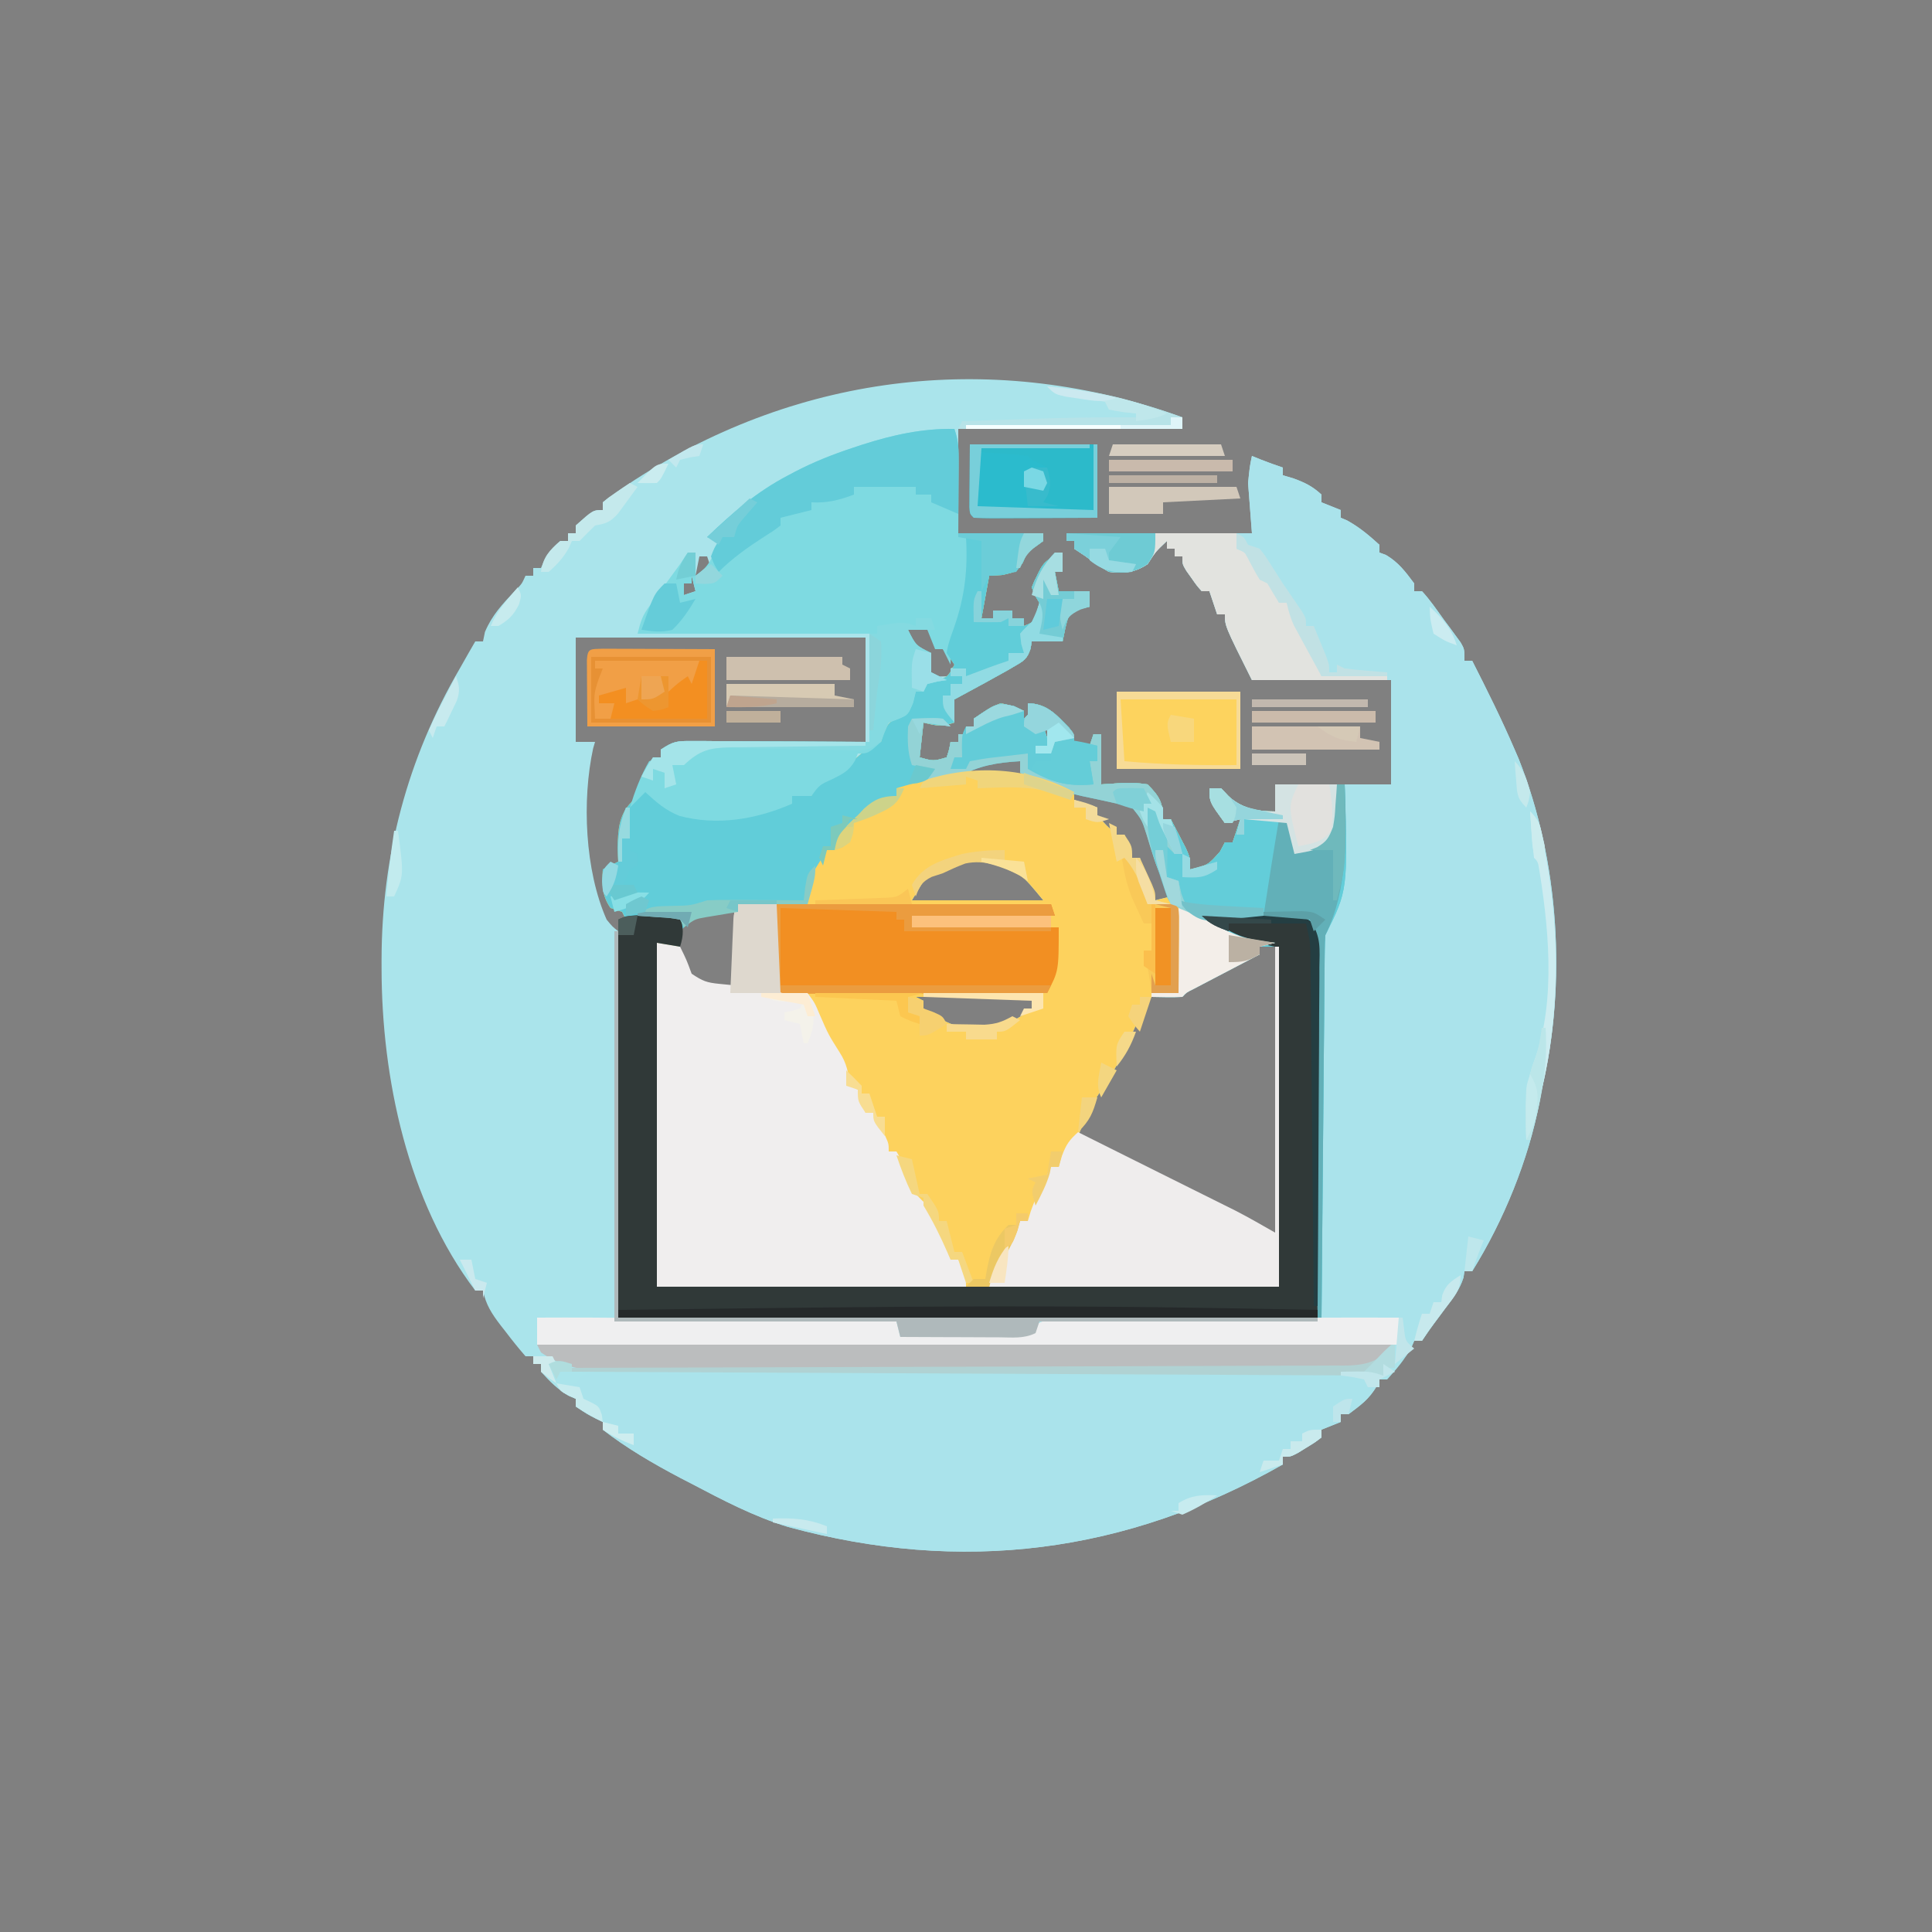<svg xmlns="http://www.w3.org/2000/svg" width="500" height="500"><rect width="100%" height="100%" fill="#808080" stroke="none"/><path d="M0 0 C0 0.99 0 1.98 0 3 C-19.14 3 -38.28 3 -58 3 C-58 11.91 -58 20.82 -58 30 C-50.74 30 -43.48 30 -36 30 C-36 30.66 -36 31.32 -36 32 C-36.598 32.433 -37.196 32.866 -37.812 33.312 C-40.181 34.887 -40.181 34.887 -41.312 37.625 C-43 40 -43 40 -46.688 40.812 C-47.781 40.874 -48.874 40.936 -50 41 C-50.66 44.63 -51.32 48.26 -52 52 C-51.01 52 -50.02 52 -49 52 C-49 51.34 -49 50.68 -49 50 C-47.35 50 -45.7 50 -44 50 C-44 50.66 -44 51.32 -44 52 C-43.01 52 -42.02 52 -41 52 C-41 52.66 -41 53.32 -41 54 C-38.785 53.132 -38.785 53.132 -37.75 50.688 C-37.379 49.357 -37.379 49.357 -37 48 C-37.371 47.381 -37.742 46.763 -38.125 46.125 C-38.558 45.073 -38.558 45.073 -39 44 C-36.208 37.772 -36.208 37.772 -32.75 35.562 C-32.172 35.377 -31.595 35.191 -31 35 C-31 36.65 -31 38.3 -31 40 C-31.66 40 -32.32 40 -33 40 C-32.67 41.65 -32.34 43.3 -32 45 C-29.36 45 -26.72 45 -24 45 C-24 46.32 -24 47.64 -24 49 C-24.784 49.186 -25.567 49.371 -26.375 49.562 C-29.394 50.84 -29.394 50.84 -30.312 54.625 C-30.539 55.739 -30.766 56.852 -31 58 C-33.64 58 -36.28 58 -39 58 C-39.143 58.917 -39.143 58.917 -39.289 59.852 C-40.171 62.518 -40.973 62.992 -43.375 64.375 C-44.084 64.789 -44.793 65.203 -45.523 65.629 C-46.341 66.081 -47.158 66.534 -48 67 C-48.982 67.545 -49.965 68.091 -50.977 68.652 C-53.643 70.117 -56.317 71.565 -59 73 C-59 74.98 -59 76.96 -59 79 C-62.365 80.082 -63.298 79.925 -67 79 C-67.33 81.97 -67.66 84.94 -68 88 C-64.417 89.002 -64.417 89.002 -61 88 C-60.348 85.975 -60.348 85.975 -60 84 C-59.34 84 -58.68 84 -58 84 C-58 83.34 -58 82.68 -58 82 C-57.34 82 -56.68 82 -56 82 C-56 81.34 -56 80.68 -56 80 C-55.34 80 -54.68 80 -54 80 C-54 79.34 -54 78.68 -54 78 C-49.596 75.005 -49.596 75.005 -47 74 C-43.562 74.75 -43.562 74.75 -41 76 C-41 76.66 -41 77.32 -41 78 C-40.67 77.67 -40.34 77.34 -40 77 C-40 76.01 -40 75.02 -40 74 C-34.986 74.152 -32.666 76.927 -29.355 80.309 C-28 82 -28 82 -28 84 C-26.68 84.33 -25.36 84.66 -24 85 C-23.67 84.01 -23.34 83.02 -23 82 C-22.34 82 -21.68 82 -21 82 C-21 86.29 -21 90.58 -21 95 C-19.102 94.876 -17.205 94.752 -15.25 94.625 C-11.938 94.613 -11.938 94.613 -9 95 C-5.944 98.125 -5 99.64 -5 104 C-4.34 104 -3.68 104 -3 104 C-2.159 105.6 -1.328 107.205 -0.5 108.812 C-0.036 109.706 0.428 110.599 0.906 111.52 C2 114 2 114 2 117 C6.66 115.876 6.66 115.876 9.75 112.375 C10.162 111.591 10.575 110.808 11 110 C11.66 110 12.32 110 13 110 C13.66 108.02 14.32 106.04 15 104 C13.68 104.33 12.36 104.66 11 105 C7 99.375 7 99.375 7 96 C7.99 96 8.98 96 10 96 C10.578 96.619 11.155 97.237 11.75 97.875 C15.268 101.197 19.237 102 24 102 C24 99.69 24 97.38 24 95 C33.9 95 43.8 95 54 95 C54 86.09 54 77.18 54 68 C42.12 68 30.24 68 18 68 C11 54 11 54 11 51 C10.34 51 9.68 51 9 51 C8.01 48.03 8.01 48.03 7 45 C6.34 45 5.68 45 5 45 C3.711 43.539 3.711 43.539 2.375 41.625 C1.929 40.999 1.483 40.372 1.023 39.727 C0 38 0 38 0 36 C-0.66 36 -1.32 36 -2 36 C-2 35.34 -2 34.68 -2 34 C-2.66 34 -3.32 34 -4 34 C-4 33.34 -4 32.68 -4 32 C-6.874 34.716 -6.874 34.716 -9 38 C-12.323 40.215 -15.069 40.472 -19 40 C-22.188 38.125 -22.188 38.125 -25 36 C-25.99 35.34 -26.98 34.68 -28 34 C-28 33.34 -28 32.68 -28 32 C-28.66 32 -29.32 32 -30 32 C-30 31.34 -30 30.68 -30 30 C-14.16 30 1.68 30 18 30 C17.67 25.71 17.34 21.42 17 17 C17.438 12.688 17.438 12.688 18 10 C18.763 10.309 19.526 10.619 20.312 10.938 C22.188 11.679 24.087 12.362 26 13 C26 13.66 26 14.32 26 15 C26.907 15.268 27.815 15.536 28.75 15.812 C31.73 16.901 33.686 17.864 36 20 C36 20.66 36 21.32 36 22 C37.65 22.66 39.3 23.32 41 24 C41 24.66 41 25.32 41 26 C41.804 26.34 41.804 26.34 42.625 26.688 C45.825 28.456 48.29 30.537 51 33 C51 33.66 51 34.32 51 35 C51.835 35.309 51.835 35.309 52.688 35.625 C55.97 37.577 57.707 39.942 60 43 C60 43.66 60 44.32 60 45 C60.66 45 61.32 45 62 45 C64.097 47.254 65.822 49.821 67.625 52.312 C68.398 53.348 68.398 53.348 69.188 54.404 C69.675 55.071 70.162 55.738 70.664 56.426 C71.112 57.038 71.56 57.651 72.022 58.282 C73 60 73 60 73 63 C73.66 63 74.32 63 75 63 C78.852 70.585 82.64 78.183 86 86 C86.338 86.779 86.675 87.557 87.023 88.359 C97.523 114.734 99.541 146.455 93 174 C92.818 175.022 92.636 176.044 92.449 177.098 C89.591 192.164 83.119 207.978 75 221 C74.34 221 73.68 221 73 221 C72.874 221.818 72.874 221.818 72.746 222.652 C71.75 225.788 70.037 227.938 68.062 230.562 C65.98 233.348 63.93 236.106 62 239 C61.34 239 60.68 239 60 239 C59.66 239.804 59.66 239.804 59.312 240.625 C57.544 243.825 55.463 246.29 53 249 C52.34 249 51.68 249 51 249 C50.691 249.835 50.691 249.835 50.375 250.688 C48.423 253.97 46.058 255.707 43 258 C42.34 258 41.68 258 41 258 C41 258.66 41 259.32 41 260 C39.35 260.66 37.7 261.32 36 262 C36 262.66 36 263.32 36 264 C34.32 265.289 34.32 265.289 32.125 266.625 C31.406 267.071 30.686 267.517 29.945 267.977 C28 269 28 269 26 269 C26 269.66 26 270.32 26 271 C-14.652 294.072 -57.126 299.448 -102.172 287.133 C-110.935 284.456 -118.919 280.247 -127 276 C-128.506 275.223 -128.506 275.223 -130.043 274.43 C-136.955 270.779 -143.814 266.794 -150 262 C-150 261.34 -150 260.68 -150 260 C-150.598 259.711 -151.196 259.423 -151.812 259.125 C-154 258 -154 258 -157 256 C-157 255.34 -157 254.68 -157 254 C-157.557 253.773 -158.114 253.546 -158.688 253.312 C-161.662 251.624 -163.72 249.533 -166 247 C-166 246.34 -166 245.68 -166 245 C-166.66 245 -167.32 245 -168 245 C-168 244.34 -168 243.68 -168 243 C-168.66 243 -169.32 243 -170 243 C-171.778 240.953 -173.429 238.908 -175.062 236.75 C-175.752 235.87 -175.752 235.87 -176.455 234.973 C-178.721 232.012 -180.266 229.648 -181 226 C-181.66 226 -182.32 226 -183 226 C-200.52 202.947 -207.228 170.869 -207.25 142.688 C-207.251 141.924 -207.251 141.16 -207.252 140.373 C-207.214 113.442 -200.616 88.369 -187 65 C-186.208 63.604 -185.416 62.209 -184.625 60.812 C-184.089 59.884 -183.553 58.956 -183 58 C-182.34 58 -181.68 58 -181 58 C-180.835 57.196 -180.67 56.391 -180.5 55.562 C-178.654 51.179 -176.011 48.391 -172.777 44.953 C-170.946 43.118 -170.946 43.118 -170 41 C-169.34 41 -168.68 41 -168 41 C-168 40.34 -168 39.68 -168 39 C-167.34 39 -166.68 39 -166 39 C-165.732 38.402 -165.464 37.804 -165.188 37.188 C-164.001 35.002 -162.904 33.587 -161 32 C-160.34 32 -159.68 32 -159 32 C-159 31.34 -159 30.68 -159 30 C-158.34 30 -157.68 30 -157 30 C-157 29.34 -157 28.68 -157 28 C-152.529 24 -152.529 24 -150 24 C-150 23.34 -150 22.68 -150 22 C-147.93 20.391 -145.875 18.935 -143.688 17.5 C-143.025 17.062 -142.362 16.624 -141.679 16.173 C-98.702 -11.619 -48.078 -17.416 0 0 Z M-125 36 C-125.33 37.65 -125.66 39.3 -126 41 C-124.68 40.34 -123.36 39.68 -122 39 C-122.33 38.01 -122.66 37.02 -123 36 C-123.66 36 -124.32 36 -125 36 Z M-127 41 C-127 41.66 -127 42.32 -127 43 C-127.66 43 -128.32 43 -129 43 C-129 43.99 -129 44.98 -129 46 C-128.01 45.67 -127.02 45.34 -126 45 C-126.33 43.68 -126.66 42.36 -127 41 Z M-67 53 C-67 53.66 -67 54.32 -67 55 C-68.32 55 -69.64 55 -71 55 C-70.297 57.51 -70.297 57.51 -69 60 C-66.959 60.887 -66.959 60.887 -65 61 C-65.186 61.804 -65.371 62.609 -65.562 63.438 C-65.779 64.706 -65.779 64.706 -66 66 C-64.934 67.296 -64.934 67.296 -62.438 67.062 C-61.633 67.042 -60.829 67.021 -60 67 C-60 66.34 -60 65.68 -60 65 C-59.34 64.67 -58.68 64.34 -58 64 C-59.29 62.624 -60.627 61.292 -62 60 C-62.66 60 -63.32 60 -64 60 C-64 58.35 -64 56.7 -64 55 C-64.66 55 -65.32 55 -66 55 C-66.33 54.34 -66.66 53.68 -67 53 Z M-157 57 C-157 65.91 -157 74.82 -157 84 C-155.35 84 -153.7 84 -152 84 C-152.16 84.541 -152.32 85.082 -152.485 85.639 C-155.415 99.072 -154.649 117.303 -149 130 C-147.489 131.833 -147.489 131.833 -146 133 C-146 132.01 -146 131.02 -146 130 C-145.34 130 -144.68 130 -144 130 C-144.33 129.01 -144.66 128.02 -145 127 C-145.66 127 -146.32 127 -147 127 C-149.085 123.612 -149.429 120.947 -149 117 C-148.01 116.34 -147.02 115.68 -146 115 C-145.343 112.919 -145.343 112.919 -145.062 110.5 C-143.744 102.895 -140.79 95.719 -137 89 C-136.34 88.67 -135.68 88.34 -135 88 C-135 87.34 -135 86.68 -135 86 C-132.083 85.028 -130.112 84.848 -127.07 84.795 C-126.069 84.775 -125.068 84.755 -124.037 84.734 C-122.959 84.718 -121.88 84.701 -120.77 84.684 C-119.664 84.663 -118.558 84.642 -117.419 84.621 C-113.884 84.555 -110.348 84.496 -106.812 84.438 C-104.417 84.394 -102.022 84.351 -99.627 84.307 C-93.751 84.199 -87.876 84.1 -82 84 C-82 75.09 -82 66.18 -82 57 C-106.75 57 -131.5 57 -157 57 Z M-36 80 C-35.67 80.99 -35.34 81.98 -35 83 C-34.01 82.34 -33.02 81.68 -32 81 C-33.32 80.67 -34.64 80.34 -36 80 Z M-55 92 C-48.07 92.495 -48.07 92.495 -41 93 C-41.33 91.68 -41.66 90.36 -42 89 C-43.603 88.919 -45.208 88.861 -46.812 88.812 C-47.706 88.778 -48.599 88.743 -49.52 88.707 C-52.408 88.789 -52.408 88.789 -55 92 Z M-28 97 C-28 97.66 -28 98.32 -28 99 C-26.02 99.66 -24.04 100.32 -22 101 C-22 101.66 -22 102.32 -22 103 C-19.667 105.667 -19.667 105.667 -17 108 C-16.34 108 -15.68 108 -15 108 C-14.34 109.98 -13.68 111.96 -13 114 C-12.34 114 -11.68 114 -11 114 C-10.897 114.516 -10.794 115.031 -10.688 115.562 C-9.757 118.86 -8.386 121.866 -7 125 C-5.68 124.67 -4.36 124.34 -3 124 C-4.089 120.558 -5.199 117.122 -6.312 113.688 C-6.621 112.711 -6.93 111.735 -7.248 110.729 C-7.554 109.791 -7.86 108.853 -8.176 107.887 C-8.453 107.023 -8.731 106.159 -9.017 105.268 C-10.06 102.861 -10.939 101.606 -13 100 C-15.593 99.311 -18.056 98.762 -20.688 98.312 C-21.74 98.118 -21.74 98.118 -22.814 97.92 C-24.541 97.603 -26.27 97.3 -28 97 Z M-67 120 C-68.485 122.475 -68.485 122.475 -70 125 C-58.78 125 -47.56 125 -36 125 C-41.684 118.093 -41.684 118.093 -49 115 C-49.804 114.711 -50.609 114.422 -51.438 114.125 C-56.9 113.859 -62.692 116.8 -67 120 Z M-128 131 C-130.405 132.982 -130.405 132.982 -130.375 136.812 C-130.284 140.984 -129.031 143.059 -126 146 C-123.18 147.596 -123.18 147.596 -116 147 C-116 140.73 -116 134.46 -116 128 C-122.888 127.817 -122.888 127.817 -128 131 Z M20 137 C20 137.66 20 138.32 20 139 C19.325 139.257 18.649 139.513 17.953 139.777 C14.472 141.219 11.114 142.87 7.75 144.562 C6.795 145.037 6.795 145.037 5.82 145.521 C2.704 146.954 2.704 146.954 0 149 C-1.258 149.036 -2.516 149.072 -3.812 149.109 C-6 149.294 -6 149.294 -8 150 C-9.828 152.552 -10.858 154.411 -12 157.25 C-12.655 158.715 -13.315 160.177 -13.98 161.637 C-14.31 162.371 -14.639 163.105 -14.978 163.861 C-17.025 168.145 -19.659 172.054 -22.238 176.035 C-24.169 179.285 -25.58 182.501 -27 186 C-25.577 186.711 -24.154 187.423 -22.732 188.134 C-21.381 188.809 -20.031 189.485 -18.68 190.161 C-14.372 192.317 -10.062 194.468 -5.749 196.613 C-3.234 197.864 -0.72 199.117 1.795 200.37 C3.051 200.996 4.309 201.621 5.566 202.245 C7.362 203.137 9.155 204.031 10.949 204.926 C11.994 205.446 13.039 205.966 14.116 206.501 C17 208 17 208 19.753 209.692 C21.855 211.168 21.855 211.168 24 211 C24 186.58 24 162.16 24 137 C22.68 137 21.36 137 20 137 Z M-69 150 C-68.01 150.495 -68.01 150.495 -67 151 C-67 151.66 -67 152.32 -67 153 C-61.615 156.642 -57.098 158.837 -50.504 158.496 C-46.193 157.642 -42.415 155.761 -39 153 C-38.67 152.01 -38.34 151.02 -38 150 C-48.23 150 -58.46 150 -69 150 Z " fill="#AAE4EB" transform="translate(306,108)"></path><path d="M0 0 C7.26 0 14.52 0 22 0 C22 0.66 22 1.32 22 2 C21.402 2.433 20.804 2.866 20.188 3.312 C17.819 4.887 17.819 4.887 16.688 7.625 C15 10 15 10 11.312 10.812 C10.219 10.874 9.126 10.936 8 11 C7.34 14.63 6.68 18.26 6 22 C6.99 22 7.98 22 9 22 C9 21.34 9 20.68 9 20 C10.65 20 12.3 20 14 20 C14 20.66 14 21.32 14 22 C14.99 22 15.98 22 17 22 C17 22.66 17 23.32 17 24 C19.215 23.132 19.215 23.132 20.25 20.688 C20.621 19.357 20.621 19.357 21 18 C20.629 17.381 20.258 16.762 19.875 16.125 C19.586 15.424 19.297 14.723 19 14 C21.792 7.772 21.792 7.772 25.25 5.562 C26.116 5.284 26.116 5.284 27 5 C27 6.65 27 8.3 27 10 C26.34 10 25.68 10 25 10 C25.495 12.475 25.495 12.475 26 15 C28.64 15 31.28 15 34 15 C34 16.32 34 17.64 34 19 C33.216 19.186 32.432 19.371 31.625 19.562 C28.606 20.84 28.606 20.84 27.688 24.625 C27.461 25.739 27.234 26.852 27 28 C24.36 28 21.72 28 19 28 C18.905 28.611 18.809 29.222 18.711 29.852 C17.829 32.518 17.027 32.992 14.625 34.375 C13.916 34.789 13.207 35.203 12.477 35.629 C11.659 36.081 10.842 36.534 10 37 C9.018 37.545 8.035 38.091 7.023 38.652 C4.357 40.117 1.683 41.565 -1 43 C-1 44.98 -1 46.96 -1 49 C-4.365 50.082 -5.298 49.925 -9 49 C-9.33 51.97 -9.66 54.94 -10 58 C-6.417 59.002 -6.417 59.002 -3 58 C-2.348 55.975 -2.348 55.975 -2 54 C-1.34 54 -0.68 54 0 54 C0 53.34 0 52.68 0 52 C0.66 52 1.32 52 2 52 C2 51.34 2 50.68 2 50 C2.66 50 3.32 50 4 50 C4 49.34 4 48.68 4 48 C8.404 45.005 8.404 45.005 11 44 C14.438 44.75 14.438 44.75 17 46 C17 46.66 17 47.32 17 48 C17.33 47.67 17.66 47.34 18 47 C18 46.01 18 45.02 18 44 C23.014 44.152 25.334 46.927 28.645 50.309 C30 52 30 52 30 54 C31.98 54.495 31.98 54.495 34 55 C34.33 54.01 34.66 53.02 35 52 C35.66 52 36.32 52 37 52 C37 56.29 37 60.58 37 65 C38.898 64.876 40.795 64.752 42.75 64.625 C46.062 64.613 46.062 64.613 49 65 C52.056 68.125 53 69.64 53 74 C53.66 74 54.32 74 55 74 C55.841 75.6 56.672 77.205 57.5 78.812 C57.964 79.706 58.428 80.599 58.906 81.52 C60 84 60 84 60 87 C64.66 85.876 64.66 85.876 67.75 82.375 C68.162 81.591 68.575 80.808 69 80 C69.66 80 70.32 80 71 80 C71.66 78.02 72.32 76.04 73 74 C71.68 74.33 70.36 74.66 69 75 C65 69.375 65 69.375 65 66 C65.99 66 66.98 66 68 66 C68.578 66.619 69.155 67.237 69.75 67.875 C73.268 71.197 77.237 72 82 72 C82 69.69 82 67.38 82 65 C87.94 65 93.88 65 100 65 C100.817 92.366 100.817 92.366 95 104 C94.897 105.33 94.854 106.665 94.842 107.999 C94.827 109.25 94.827 109.25 94.812 110.526 C94.806 111.447 94.801 112.367 94.795 113.315 C94.785 114.296 94.775 115.278 94.764 116.289 C94.733 119.477 94.708 122.664 94.684 125.852 C94.665 127.815 94.646 129.779 94.627 131.743 C94.559 139.037 94.499 146.331 94.438 153.625 C94.293 169.919 94.149 186.213 94 203 C33.94 203 -26.12 203 -88 203 C-88 169.01 -88 135.02 -88 100 C-87.34 100 -86.68 100 -86 100 C-86.33 99.34 -86.66 98.68 -87 98 C-87.99 97.67 -88.98 97.34 -90 97 C-92.283 93.755 -92.176 90.875 -92 87 C-90.02 86.01 -90.02 86.01 -88 85 C-88.062 83.206 -88.062 83.206 -88.125 81.375 C-88.093 76.873 -87.868 72.883 -84.531 69.52 C-83.068 68.288 -81.538 67.137 -80 66 C-79.299 66.784 -78.597 67.567 -77.875 68.375 C-72.344 73.425 -66.439 73.36 -59.266 73.27 C-55.496 72.958 -52.381 72.099 -48.902 70.656 C-47 70 -47 70 -43 70 C-43 69.34 -43 68.68 -43 68 C-41.35 68 -39.7 68 -38 68 C-37.505 66.515 -37.505 66.515 -37 65 C-34.891 63.57 -34.891 63.57 -32.25 62.125 C-28.14 59.777 -25.219 57.42 -22 54 C-21.34 54 -20.68 54 -20 54 C-19.753 53.216 -19.505 52.432 -19.25 51.625 C-18 49 -18 49 -16.062 48.062 C-13.003 46.486 -12.334 44.067 -11 41 C-10.34 41 -9.68 41 -9 41 C-9 40.34 -9 39.68 -9 39 C-8.051 38.732 -7.103 38.464 -6.125 38.188 C-2.747 37.25 -2.747 37.25 -1 34 C-1.66 33.01 -2.32 32.02 -3 31 C-2.675 28.603 -1.828 26.508 -1.027 24.223 C1.715 16.27 2.494 9.384 2 1 C1.01 0.505 1.01 0.505 0 0 Z M22 50 C22.33 50.99 22.66 51.98 23 53 C23.99 52.34 24.98 51.68 26 51 C24.68 50.67 23.36 50.34 22 50 Z M3 62 C9.93 62.495 9.93 62.495 17 63 C16.67 61.68 16.34 60.36 16 59 C14.397 58.919 12.792 58.861 11.188 58.812 C10.294 58.778 9.401 58.743 8.48 58.707 C5.592 58.789 5.592 58.789 3 62 Z M30 67 C30 67.66 30 68.32 30 69 C31.98 69.66 33.96 70.32 36 71 C36 71.66 36 72.32 36 73 C38.333 75.667 38.333 75.667 41 78 C41.66 78 42.32 78 43 78 C43.66 79.98 44.32 81.96 45 84 C45.66 84 46.32 84 47 84 C47.103 84.516 47.206 85.031 47.312 85.562 C48.243 88.86 49.614 91.866 51 95 C52.32 94.67 53.64 94.34 55 94 C53.911 90.558 52.801 87.122 51.688 83.688 C51.379 82.711 51.07 81.735 50.752 80.729 C50.446 79.791 50.14 78.853 49.824 77.887 C49.547 77.023 49.269 76.159 48.983 75.268 C47.94 72.861 47.061 71.606 45 70 C42.407 69.311 39.944 68.762 37.312 68.312 C36.26 68.118 36.26 68.118 35.186 67.92 C33.459 67.603 31.73 67.3 30 67 Z M-9 90 C-10.485 92.475 -10.485 92.475 -12 95 C-0.78 95 10.44 95 22 95 C16.316 88.093 16.316 88.093 9 85 C8.196 84.711 7.391 84.422 6.562 84.125 C1.1 83.859 -4.692 86.8 -9 90 Z M-70 101 C-72.405 102.982 -72.405 102.982 -72.375 106.812 C-72.284 110.984 -71.031 113.059 -68 116 C-65.18 117.596 -65.18 117.596 -58 117 C-58 110.73 -58 104.46 -58 98 C-64.888 97.817 -64.888 97.817 -70 101 Z M78 107 C78 107.66 78 108.32 78 109 C77.325 109.257 76.649 109.513 75.953 109.777 C72.472 111.219 69.114 112.87 65.75 114.562 C64.795 115.037 64.795 115.037 63.82 115.521 C60.704 116.954 60.704 116.954 58 119 C56.742 119.036 55.484 119.072 54.188 119.109 C52 119.294 52 119.294 50 120 C48.172 122.552 47.142 124.411 46 127.25 C45.345 128.715 44.685 130.177 44.02 131.637 C43.69 132.371 43.361 133.105 43.022 133.861 C40.975 138.145 38.341 142.054 35.762 146.035 C33.831 149.285 32.42 152.501 31 156 C32.423 156.711 33.846 157.423 35.268 158.134 C36.619 158.809 37.969 159.485 39.32 160.161 C43.628 162.317 47.938 164.468 52.251 166.613 C54.766 167.864 57.28 169.117 59.795 170.37 C61.051 170.996 62.309 171.621 63.566 172.245 C65.362 173.137 67.155 174.031 68.949 174.926 C69.994 175.446 71.039 175.966 72.116 176.501 C75 178 75 178 77.753 179.692 C79.855 181.168 79.855 181.168 82 181 C82 156.58 82 132.16 82 107 C80.68 107 79.36 107 78 107 Z M-11 120 C-10.01 120.495 -10.01 120.495 -9 121 C-9 121.66 -9 122.32 -9 123 C-3.615 126.642 0.902 128.837 7.496 128.496 C11.807 127.642 15.585 125.761 19 123 C19.33 122.01 19.66 121.02 20 120 C9.77 120 -0.46 120 -11 120 Z " fill="#FDD25D" transform="translate(248,138)"></path><path d="M0 0 C0.763 0.309 1.526 0.619 2.312 0.938 C4.188 1.679 6.087 2.362 8 3 C8 3.66 8 4.32 8 5 C8.908 5.268 9.815 5.536 10.75 5.812 C13.73 6.901 15.686 7.864 18 10 C18 10.66 18 11.32 18 12 C19.65 12.66 21.3 13.32 23 14 C23 14.66 23 15.32 23 16 C23.804 16.34 23.804 16.34 24.625 16.688 C27.825 18.456 30.29 20.537 33 23 C33 23.66 33 24.32 33 25 C33.557 25.206 34.114 25.413 34.688 25.625 C37.97 27.577 39.707 29.942 42 33 C42 33.66 42 34.32 42 35 C42.66 35 43.32 35 44 35 C46.097 37.254 47.822 39.821 49.625 42.312 C50.398 43.348 50.398 43.348 51.188 44.404 C51.675 45.071 52.162 45.738 52.664 46.426 C53.112 47.038 53.56 47.651 54.022 48.282 C55 50 55 50 55 53 C55.66 53 56.32 53 57 53 C60.852 60.585 64.64 68.183 68 76 C68.507 77.168 68.507 77.168 69.023 78.359 C79.523 104.734 81.541 136.455 75 164 C74.818 165.022 74.636 166.044 74.449 167.098 C71.591 182.164 65.119 197.978 57 211 C56.34 211 55.68 211 55 211 C54.916 211.545 54.832 212.091 54.746 212.652 C53.75 215.788 52.037 217.938 50.062 220.562 C47.98 223.348 45.93 226.106 44 229 C43.34 229 42.68 229 42 229 C41.732 229.619 41.464 230.238 41.188 230.875 C40 233 40 233 37 235 C36.67 234.01 36.34 233.02 36 232 C35.185 232.65 34.37 233.299 33.531 233.968 C29.703 236.5 25.991 236.559 21.512 236.508 C20.671 236.514 19.83 236.52 18.964 236.527 C16.154 236.543 13.345 236.53 10.536 236.518 C8.518 236.523 6.501 236.53 4.483 236.539 C-0.992 236.557 -6.467 236.55 -11.942 236.537 C-17.675 236.527 -23.407 236.537 -29.14 236.543 C-38.768 236.55 -48.397 236.541 -58.026 236.521 C-69.152 236.5 -80.277 236.507 -91.403 236.529 C-100.959 236.547 -110.514 236.549 -120.071 236.539 C-125.776 236.533 -131.482 236.532 -137.187 236.545 C-142.554 236.557 -147.92 236.549 -153.286 236.526 C-155.253 236.52 -157.221 236.522 -159.188 236.531 C-161.878 236.542 -164.567 236.528 -167.258 236.508 C-168.032 236.517 -168.806 236.526 -169.604 236.535 C-175.173 236.455 -180.915 235.085 -185 231 C-185.141 228.329 -185.042 225.676 -185 223 C-166.593 222.894 -148.191 223.198 -129.787 223.464 C-125.515 223.525 -121.244 223.585 -116.973 223.645 C-108.648 223.761 -100.324 223.88 -92 224 C-91.67 225.32 -91.34 226.64 -91 228 C-86.355 227.931 -81.71 227.843 -77.066 227.738 C-75.486 227.704 -73.906 227.676 -72.325 227.654 C-70.054 227.62 -67.783 227.568 -65.512 227.512 C-64.452 227.502 -64.452 227.502 -63.371 227.492 C-61.135 227.458 -61.135 227.458 -58 227 C-57.579 226.505 -57.158 226.01 -56.724 225.5 C-54.028 223.154 -51.563 223.598 -48.05 223.568 C-47.347 223.557 -46.645 223.547 -45.921 223.537 C-43.599 223.507 -41.278 223.497 -38.957 223.488 C-37.347 223.471 -35.737 223.453 -34.127 223.434 C-29.891 223.386 -25.654 223.357 -21.418 223.33 C-17.094 223.301 -12.771 223.254 -8.447 223.209 C0.035 223.123 8.517 223.056 17 223 C17.006 221.78 17.012 220.559 17.018 219.302 C17.075 207.782 17.148 196.262 17.236 184.742 C17.28 178.82 17.32 172.898 17.346 166.976 C17.373 161.257 17.413 155.539 17.463 149.82 C17.48 147.642 17.491 145.464 17.498 143.286 C17.507 140.227 17.535 137.169 17.568 134.11 C17.566 133.216 17.565 132.323 17.563 131.402 C17.652 125.422 18.887 120.57 21 115 C23.592 105.243 23.605 95.03 24 85 C27.96 85 31.92 85 36 85 C36 76.09 36 67.18 36 58 C24.12 58 12.24 58 0 58 C-7 44 -7 44 -7 41 C-7.66 41 -8.32 41 -9 41 C-9.99 38.03 -9.99 38.03 -11 35 C-11.66 35 -12.32 35 -13 35 C-14.289 33.539 -14.289 33.539 -15.625 31.625 C-16.071 30.999 -16.517 30.372 -16.977 29.727 C-18 28 -18 28 -18 26 C-18.66 26 -19.32 26 -20 26 C-20 25.34 -20 24.68 -20 24 C-20.66 24 -21.32 24 -22 24 C-22 23.34 -22 22.68 -22 22 C-24.874 24.716 -24.874 24.716 -27 28 C-30.323 30.215 -33.069 30.472 -37 30 C-40.188 28.125 -40.188 28.125 -43 26 C-43.99 25.34 -44.98 24.68 -46 24 C-46 23.34 -46 22.68 -46 22 C-46.66 22 -47.32 22 -48 22 C-48 21.34 -48 20.68 -48 20 C-32.16 20 -16.32 20 0 20 C-0.33 15.71 -0.66 11.42 -1 7 C-0.562 2.688 -0.562 2.688 0 0 Z " fill="#AAE3EB" transform="translate(324,118)"></path><path d="M0 0 C7.26 0 14.52 0 22 0 C22 0.66 22 1.32 22 2 C21.402 2.433 20.804 2.866 20.188 3.312 C17.819 4.887 17.819 4.887 16.688 7.625 C15 10 15 10 11.312 10.812 C10.219 10.874 9.126 10.936 8 11 C7.34 14.63 6.68 18.26 6 22 C6.99 22 7.98 22 9 22 C9 21.34 9 20.68 9 20 C10.65 20 12.3 20 14 20 C14 20.66 14 21.32 14 22 C14.99 22 15.98 22 17 22 C17 22.66 17 23.32 17 24 C19.215 23.132 19.215 23.132 20.25 20.688 C20.621 19.357 20.621 19.357 21 18 C20.629 17.381 20.258 16.762 19.875 16.125 C19.586 15.424 19.297 14.723 19 14 C21.792 7.772 21.792 7.772 25.25 5.562 C26.116 5.284 26.116 5.284 27 5 C27 6.65 27 8.3 27 10 C26.34 10 25.68 10 25 10 C25.495 12.475 25.495 12.475 26 15 C28.64 15 31.28 15 34 15 C34 16.32 34 17.64 34 19 C33.216 19.186 32.432 19.371 31.625 19.562 C28.606 20.84 28.606 20.84 27.688 24.625 C27.461 25.739 27.234 26.852 27 28 C24.36 28 21.72 28 19 28 C18.905 28.611 18.809 29.222 18.711 29.852 C17.829 32.518 17.027 32.992 14.625 34.375 C13.916 34.789 13.207 35.203 12.477 35.629 C11.659 36.081 10.842 36.534 10 37 C9.018 37.545 8.035 38.091 7.023 38.652 C4.357 40.117 1.683 41.565 -1 43 C-1 44.98 -1 46.96 -1 49 C-4.365 50.082 -5.298 49.925 -9 49 C-9.33 51.97 -9.66 54.94 -10 58 C-6.417 59.002 -6.417 59.002 -3 58 C-2.348 55.975 -2.348 55.975 -2 54 C-1.34 54 -0.68 54 0 54 C0 53.34 0 52.68 0 52 C0.66 52 1.32 52 2 52 C2 51.34 2 50.68 2 50 C2.66 50 3.32 50 4 50 C4 49.34 4 48.68 4 48 C8.404 45.005 8.404 45.005 11 44 C14.438 44.75 14.438 44.75 17 46 C17 46.66 17 47.32 17 48 C17.33 47.67 17.66 47.34 18 47 C18 46.01 18 45.02 18 44 C23.014 44.152 25.334 46.927 28.645 50.309 C30 52 30 52 30 54 C31.98 54.495 31.98 54.495 34 55 C34.33 54.01 34.66 53.02 35 52 C35.66 52 36.32 52 37 52 C37 56.29 37 60.58 37 65 C38.898 64.876 40.795 64.752 42.75 64.625 C46.062 64.613 46.062 64.613 49 65 C52.056 68.125 53 69.64 53 74 C53.66 74 54.32 74 55 74 C55.841 75.6 56.672 77.205 57.5 78.812 C57.964 79.706 58.428 80.599 58.906 81.52 C60 84 60 84 60 87 C64.66 85.876 64.66 85.876 67.75 82.375 C68.162 81.591 68.575 80.808 69 80 C69.66 80 70.32 80 71 80 C71.66 78.02 72.32 76.04 73 74 C71.68 74.33 70.36 74.66 69 75 C65 69.375 65 69.375 65 66 C65.99 66 66.98 66 68 66 C68.578 66.619 69.155 67.237 69.75 67.875 C73.268 71.197 77.237 72 82 72 C82 69.69 82 67.38 82 65 C87.94 65 93.88 65 100 65 C100.817 92.366 100.817 92.366 95 104 C94.897 105.33 94.854 106.665 94.842 107.999 C94.827 109.25 94.827 109.25 94.812 110.526 C94.806 111.447 94.801 112.367 94.795 113.315 C94.785 114.296 94.775 115.278 94.764 116.289 C94.733 119.477 94.708 122.664 94.684 125.852 C94.665 127.815 94.646 129.779 94.627 131.743 C94.559 139.037 94.499 146.331 94.438 153.625 C94.293 169.919 94.149 186.213 94 203 C33.94 203 -26.12 203 -88 203 C-88 169.01 -88 135.02 -88 100 C-87.34 100 -86.68 100 -86 100 C-86.33 99.34 -86.66 98.68 -87 98 C-87.99 97.67 -88.98 97.34 -90 97 C-92.283 93.755 -92.176 90.875 -92 87 C-90.02 86.01 -90.02 86.01 -88 85 C-88.062 83.206 -88.062 83.206 -88.125 81.375 C-88.093 76.873 -87.868 72.883 -84.531 69.52 C-83.068 68.288 -81.538 67.137 -80 66 C-79.299 66.784 -78.597 67.567 -77.875 68.375 C-72.344 73.425 -66.439 73.36 -59.266 73.27 C-55.496 72.958 -52.381 72.099 -48.902 70.656 C-47 70 -47 70 -43 70 C-43 69.34 -43 68.68 -43 68 C-41.35 68 -39.7 68 -38 68 C-37.505 66.515 -37.505 66.515 -37 65 C-34.891 63.57 -34.891 63.57 -32.25 62.125 C-28.14 59.777 -25.219 57.42 -22 54 C-21.34 54 -20.68 54 -20 54 C-19.753 53.216 -19.505 52.432 -19.25 51.625 C-18 49 -18 49 -16.062 48.062 C-13.003 46.486 -12.334 44.067 -11 41 C-10.34 41 -9.68 41 -9 41 C-9 40.34 -9 39.68 -9 39 C-8.051 38.732 -7.103 38.464 -6.125 38.188 C-2.747 37.25 -2.747 37.25 -1 34 C-1.66 33.01 -2.32 32.02 -3 31 C-2.675 28.603 -1.828 26.508 -1.027 24.223 C1.715 16.27 2.494 9.384 2 1 C1.01 0.505 1.01 0.505 0 0 Z M22 50 C22.33 50.99 22.66 51.98 23 53 C23.99 52.34 24.98 51.68 26 51 C24.68 50.67 23.36 50.34 22 50 Z M0 62 C-2.234 62.606 -4.474 63.07 -6.742 63.527 C-9.884 64.185 -12.925 65.084 -16 66 C-16 66.66 -16 67.32 -16 68 C-16.557 68.103 -17.114 68.206 -17.688 68.312 C-22.937 69.873 -26.291 73.091 -30 77 C-30.66 77.66 -31.32 78.32 -32 79 C-32 79.99 -32 80.98 -32 82 C-32.66 82 -33.32 82 -34 82 C-34.959 83.547 -34.959 83.547 -35.938 85.125 C-36.297 85.705 -36.657 86.285 -37.027 86.883 C-38.359 89.538 -38.359 89.538 -39 95 C-44.94 95.33 -50.88 95.66 -57 96 C-57 96.66 -57 97.32 -57 98 C-58.217 97.938 -59.434 97.876 -60.688 97.812 C-64.599 97.806 -66.837 98.581 -70 101 C-70.66 101.66 -71.32 102.32 -72 103 C-72 104.32 -72 105.64 -72 107 C-73.98 106.67 -75.96 106.34 -78 106 C-78 135.37 -78 164.74 -78 195 C-24.87 195 28.26 195 83 195 C83 165.96 83 136.92 83 107 C81.35 107 79.7 107 78 107 C78 107.66 78 108.32 78 109 C77.323 109.257 76.646 109.513 75.949 109.777 C72.486 111.213 69.154 112.869 65.812 114.562 C65.184 114.879 64.556 115.195 63.908 115.521 C62.271 116.346 60.636 117.173 59 118 C58.01 118.495 58.01 118.495 57 119 C57.021 118.381 57.042 117.761 57.063 117.123 C57.148 114.27 57.199 111.417 57.25 108.562 C57.3 107.102 57.3 107.102 57.352 105.611 C57.431 99.662 56.732 95.405 54.042 90.093 C52.149 86.292 51.066 82.215 49.846 78.156 C48.742 74.661 47.87 72.305 45 70 C42.799 69.188 42.799 69.188 40.324 68.719 C39.413 68.516 38.503 68.314 37.564 68.105 C36.615 67.906 35.666 67.706 34.688 67.5 C28.684 66.221 23.434 64.972 18 62 C17.34 62 16.68 62 16 62 C16 61.01 16 60.02 16 59 C9.69 58.663 5.626 58.888 0 62 Z " fill="#61CDD9" transform="translate(248,138)"></path><path d="M0 0 C0.99 0.66 1.98 1.32 3 2 C2.072 2.371 2.072 2.371 1.125 2.75 C-1.11 3.8 -1.11 3.8 -1.875 5.812 C-3.583 9.133 -6.019 10.764 -9 13 C-9.66 13 -10.32 13 -11 13 C-11 13.66 -11 14.32 -11 15 C-13.475 15.99 -13.475 15.99 -16 17 C-16 17.66 -16 18.32 -16 19 C-17.68 20.289 -17.68 20.289 -19.875 21.625 C-20.594 22.071 -21.314 22.517 -22.055 22.977 C-24 24 -24 24 -26 24 C-26 24.66 -26 25.32 -26 26 C-66.652 49.072 -109.126 54.448 -154.172 42.133 C-162.935 39.456 -170.919 35.247 -179 31 C-180.004 30.482 -181.008 29.964 -182.043 29.43 C-188.955 25.779 -195.814 21.794 -202 17 C-202 16.34 -202 15.68 -202 15 C-202.897 14.567 -202.897 14.567 -203.812 14.125 C-206 13 -206 13 -209 11 C-209 10.34 -209 9.68 -209 9 C-209.639 8.711 -210.279 8.422 -210.938 8.125 C-213 7 -213 7 -214 5 C-212.855 5.093 -212.855 5.093 -211.688 5.188 C-210.801 5.126 -209.914 5.064 -209 5 C-208.615 4.509 -208.229 4.017 -207.832 3.511 C-204.912 1.103 -201.616 1.595 -197.997 1.633 C-197.173 1.629 -196.348 1.626 -195.499 1.623 C-192.726 1.615 -189.953 1.63 -187.18 1.644 C-185.196 1.643 -183.212 1.641 -181.228 1.637 C-175.831 1.632 -170.435 1.646 -165.038 1.663 C-159.397 1.678 -153.756 1.677 -148.115 1.678 C-138.64 1.681 -129.165 1.696 -119.69 1.719 C-107.522 1.748 -95.354 1.758 -83.186 1.762 C-72.735 1.766 -62.284 1.779 -51.833 1.793 C-48.469 1.797 -45.105 1.8 -41.741 1.803 C-36.457 1.807 -31.174 1.818 -25.891 1.832 C-23.949 1.837 -22.008 1.839 -20.066 1.84 C-17.421 1.842 -14.775 1.85 -12.13 1.86 C-11.357 1.859 -10.585 1.858 -9.789 1.857 C-6.39 1.875 -3.249 1.93 0 3 C0 2.01 0 1.02 0 0 Z " fill="#AAE3EB" transform="translate(358,353)"></path><path d="M0 0 C3.3 0 6.6 0 10 0 C10.33 7.26 10.66 14.52 11 22 C13.31 22.33 15.62 22.66 18 23 C19.855 25.512 19.855 25.512 21.188 28.688 C23.386 33.74 23.386 33.74 26.312 38.375 C28.197 41.306 28.524 43.59 29 47 C29.99 47.495 29.99 47.495 31 48 C31.727 49.979 32.398 51.98 33 54 C33.66 54 34.32 54 35 54 C35.672 55.289 36.337 56.581 37 57.875 C37.371 58.594 37.742 59.314 38.125 60.055 C39 62 39 62 39 64 C39.66 64 40.32 64 41 64 C43.235 67.748 44.946 70.782 46 75 C46.976 76.023 47.981 77.019 49 78 C52.2 82.461 55 86.393 55 92 C55.66 92 56.32 92 57 92 C59 95 59 95 59 99 C32.6 99 6.2 99 -21 99 C-21 69.63 -21 40.26 -21 10 C-18.03 10.495 -18.03 10.495 -15 11 C-13.312 14.438 -13.312 14.438 -12 18 C-9.099 19.934 -8.103 20.301 -4.812 20.625 C-3.554 20.749 -2.296 20.872 -1 21 C-1.008 20.152 -1.008 20.152 -1.016 19.288 C-1.037 16.733 -1.05 14.179 -1.062 11.625 C-1.071 10.736 -1.079 9.846 -1.088 8.93 C-1.091 8.079 -1.094 7.228 -1.098 6.352 C-1.106 5.173 -1.106 5.173 -1.114 3.971 C-1 2 -1 2 0 0 Z " fill="#F0EEEE" transform="translate(191,234)"></path><path d="M0 0 C1.059 3.178 1.115 5.426 1.098 8.762 C1.093 10.439 1.093 10.439 1.088 12.15 C1.075 13.901 1.075 13.901 1.062 15.688 C1.058 16.866 1.053 18.045 1.049 19.26 C1.037 22.173 1.021 25.087 1 28 C1.66 28 2.32 28 3 28 C5.129 36.515 3.678 42.863 0.973 51.047 C-0.179 54.543 -1 57.315 -1 61 C-1.99 59.02 -1.99 59.02 -3 57 C-3.66 57 -4.32 57 -5 57 C-5.99 54.525 -5.99 54.525 -7 52 C-8.65 52 -10.3 52 -12 52 C-9.962 56.06 -9.962 56.06 -6 58 C-6 59.65 -6 61.3 -6 63 C-4.02 63.99 -4.02 63.99 -2 65 C-2.804 65.124 -3.609 65.248 -4.438 65.375 C-5.706 65.684 -5.706 65.684 -7 66 C-7.33 66.66 -7.66 67.32 -8 68 C-8.66 68 -9.32 68 -10 68 C-10.227 68.949 -10.454 69.897 -10.688 70.875 C-12 74 -12 74 -14.5 75.062 C-15.325 75.372 -16.15 75.681 -17 76 C-17.717 77.646 -18.383 79.314 -19 81 C-22.31 84 -22.31 84 -25 84 C-25.236 84.606 -25.472 85.212 -25.715 85.836 C-27.31 88.522 -28.788 89.245 -31.562 90.625 C-34.934 92.145 -34.934 92.145 -37 95 C-38.65 95 -40.3 95 -42 95 C-42 95.66 -42 96.32 -42 97 C-51.197 101.024 -61.335 102.781 -71.188 100.148 C-74.893 98.635 -77.05 96.669 -80 94 C-81.32 95.32 -82.64 96.64 -84 98 C-82.691 93.771 -81.23 89.836 -79 86 C-77.515 85.505 -77.515 85.505 -76 85 C-76 84.34 -76 83.68 -76 83 C-72.715 80.81 -71.782 80.754 -67.978 80.773 C-66.957 80.773 -65.936 80.773 -64.884 80.773 C-63.784 80.784 -62.684 80.794 -61.551 80.805 C-59.859 80.809 -59.859 80.809 -58.133 80.813 C-54.526 80.824 -50.919 80.85 -47.312 80.875 C-44.869 80.885 -42.426 80.894 -39.982 80.902 C-33.988 80.923 -27.994 80.962 -22 81 C-22 71.76 -22 62.52 -22 53 C-41.8 53 -61.6 53 -82 53 C-81.145 49.581 -80.732 48.306 -78.785 45.652 C-78.346 45.047 -77.907 44.442 -77.455 43.818 C-76.996 43.198 -76.536 42.577 -76.062 41.938 C-75.157 40.697 -74.252 39.456 -73.348 38.215 C-72.573 37.154 -71.798 36.093 -71 35 C-70.34 34.01 -69.68 33.02 -69 32 C-68.34 32 -67.68 32 -67 32 C-67 33.98 -67 35.96 -67 38 C-63.24 35.493 -62.608 33.135 -61 29 C-61.99 28.67 -62.98 28.34 -64 28 C-57.425 21.675 -51.132 16.257 -43 12 C-42.415 11.689 -41.83 11.378 -41.227 11.058 C-36.363 8.537 -31.451 6.584 -26.25 4.875 C-25.468 4.616 -24.686 4.358 -23.88 4.091 C-16.031 1.57 -8.278 -0.149 0 0 Z M-68 38 C-68 38.66 -68 39.32 -68 40 C-68.66 40 -69.32 40 -70 40 C-70 40.99 -70 41.98 -70 43 C-69.01 42.67 -68.02 42.34 -67 42 C-67.33 40.68 -67.66 39.36 -68 38 Z " fill="#7EDAE1" transform="translate(247,111)"></path><path d="M0 0 C1.281 0.009 2.563 0.018 3.883 0.027 C4.87 0.039 5.858 0.051 6.875 0.062 C7.753 3.16 7.869 4.969 6.875 8.062 C3.905 7.567 3.905 7.567 0.875 7.062 C0.875 36.432 0.875 65.802 0.875 96.062 C54.005 96.062 107.135 96.062 161.875 96.062 C161.545 67.022 161.215 37.983 160.875 8.062 C157.575 7.402 154.275 6.742 150.875 6.062 C147.93 4.773 147.93 4.773 145.75 3.438 C145.005 2.991 144.26 2.545 143.492 2.086 C142.959 1.748 142.425 1.41 141.875 1.062 C141.875 0.733 141.875 0.403 141.875 0.062 C146.125 -0.054 150.374 -0.125 154.625 -0.188 C155.832 -0.221 157.038 -0.255 158.281 -0.289 C160.021 -0.308 160.021 -0.308 161.797 -0.328 C162.865 -0.349 163.933 -0.37 165.034 -0.392 C167.875 0.062 167.875 0.062 170.024 1.489 C172.836 5.399 172.402 8.995 172.329 13.696 C172.33 14.688 172.33 15.68 172.331 16.701 C172.328 19.911 172.297 23.119 172.266 26.328 C172.26 28.31 172.256 30.291 172.253 32.273 C172.232 39.62 172.177 46.966 172.125 54.312 C172.042 70.73 171.96 87.147 171.875 104.062 C112.145 104.062 52.415 104.062 -9.125 104.062 C-9.125 70.073 -9.125 36.083 -9.125 1.062 C-6.122 -0.439 -3.334 -0.03 0 0 Z " fill="#303938" transform="translate(169.125,236.938)"></path><path d="M0 0 C0.846 0.412 1.691 0.825 2.562 1.25 C2.562 1.91 2.562 2.57 2.562 3.25 C2.893 2.92 3.223 2.59 3.562 2.25 C3.562 1.26 3.562 0.27 3.562 -0.75 C8.577 -0.598 10.896 2.177 14.207 5.559 C15.562 7.25 15.562 7.25 15.562 9.25 C16.883 9.58 18.203 9.91 19.562 10.25 C19.892 9.26 20.223 8.27 20.562 7.25 C21.223 7.25 21.883 7.25 22.562 7.25 C22.562 11.54 22.562 15.83 22.562 20.25 C25.409 20.064 25.409 20.064 28.312 19.875 C31.625 19.863 31.625 19.863 34.562 20.25 C37.618 23.375 38.562 24.89 38.562 29.25 C39.222 29.25 39.883 29.25 40.562 29.25 C41.403 30.85 42.235 32.455 43.062 34.062 C43.527 34.956 43.991 35.849 44.469 36.77 C45.562 39.25 45.562 39.25 45.562 42.25 C50.223 41.126 50.223 41.126 53.312 37.625 C53.725 36.841 54.138 36.057 54.562 35.25 C55.222 35.25 55.883 35.25 56.562 35.25 C57.553 32.28 57.553 32.28 58.562 29.25 C57.242 29.58 55.922 29.91 54.562 30.25 C50.562 24.625 50.562 24.625 50.562 21.25 C51.553 21.25 52.542 21.25 53.562 21.25 C54.14 21.869 54.718 22.488 55.312 23.125 C58.83 26.447 62.799 27.25 67.562 27.25 C67.562 24.94 67.562 22.63 67.562 20.25 C73.502 20.25 79.442 20.25 85.562 20.25 C86.379 47.616 86.379 47.616 80.562 59.25 C80.46 60.58 80.416 61.915 80.404 63.249 C80.394 64.085 80.385 64.92 80.375 65.782 C80.369 66.7 80.363 67.619 80.357 68.565 C80.347 69.531 80.337 70.497 80.327 71.492 C80.296 74.695 80.271 77.898 80.246 81.102 C80.226 83.318 80.205 85.535 80.183 87.752 C80.128 93.594 80.078 99.437 80.03 105.28 C79.98 111.239 79.924 117.198 79.869 123.156 C79.761 134.854 79.66 146.552 79.562 158.25 C79.233 158.25 78.903 158.25 78.562 158.25 C78.547 156.381 78.547 156.381 78.531 154.474 C78.434 142.746 78.331 131.018 78.223 119.29 C78.168 113.261 78.115 107.231 78.065 101.201 C78.018 95.385 77.965 89.569 77.91 83.753 C77.889 81.531 77.87 79.309 77.853 77.087 C77.829 73.981 77.799 70.876 77.768 67.77 C77.762 66.846 77.756 65.922 77.75 64.969 C77.741 64.124 77.731 63.278 77.721 62.407 C77.714 61.672 77.708 60.938 77.701 60.181 C77.627 58.03 77.627 58.03 76.562 55.25 C67.983 55.25 59.403 55.25 50.562 55.25 C58.934 60.05 58.934 60.05 67.562 61.25 C66.243 61.58 64.922 61.91 63.562 62.25 C63.562 62.91 63.562 63.57 63.562 64.25 C62.992 64.548 62.422 64.845 61.834 65.152 C59.263 66.495 56.694 67.841 54.125 69.188 C53.227 69.656 52.329 70.125 51.404 70.607 C50.123 71.279 50.123 71.279 48.816 71.965 C47.63 72.585 47.63 72.585 46.42 73.219 C44.607 74.114 44.607 74.114 43.562 75.25 C40.892 75.391 38.238 75.292 35.562 75.25 C35.562 74.92 35.562 74.59 35.562 74.25 C37.873 74.25 40.182 74.25 42.562 74.25 C42.51 70.77 42.415 67.292 42.312 63.812 C42.298 62.839 42.284 61.865 42.27 60.861 C42.073 54.999 41.216 50.597 38.592 45.347 C36.707 41.508 35.582 37.395 34.32 33.318 C33.08 29.422 33.08 29.422 30.562 26.25 C28.477 25.577 28.477 25.577 26.055 25.102 C25.15 24.9 24.245 24.699 23.312 24.492 C21.42 24.086 19.527 23.682 17.633 23.281 C11.73 21.964 6.861 20.18 1.562 17.25 C1.562 16.26 1.562 15.27 1.562 14.25 C-4.574 14.602 -8.938 15.381 -14.438 18.25 C-17.113 18.772 -19.715 19.015 -22.438 19.25 C-22.108 18.26 -21.777 17.27 -21.438 16.25 C-23.087 15.92 -24.738 15.59 -26.438 15.25 C-27.605 11.749 -27.571 8.923 -27.438 5.25 C-27.108 4.59 -26.777 3.93 -26.438 3.25 C-20.383 3.055 -20.383 3.055 -18.438 3.25 C-17.777 3.91 -17.117 4.57 -16.438 5.25 C-18.747 4.92 -21.058 4.59 -23.438 4.25 C-23.767 7.22 -24.098 10.19 -24.438 13.25 C-20.854 14.252 -20.854 14.252 -17.438 13.25 C-16.785 11.225 -16.785 11.225 -16.438 9.25 C-15.777 9.25 -15.117 9.25 -14.438 9.25 C-14.438 8.59 -14.438 7.93 -14.438 7.25 C-13.777 7.25 -13.117 7.25 -12.438 7.25 C-12.438 6.59 -12.438 5.93 -12.438 5.25 C-11.777 5.25 -11.117 5.25 -10.438 5.25 C-10.438 4.59 -10.438 3.93 -10.438 3.25 C-4.284 -0.935 -4.284 -0.935 0 0 Z M7.562 5.25 C7.893 6.24 8.223 7.23 8.562 8.25 C9.553 7.59 10.543 6.93 11.562 6.25 C10.242 5.92 8.922 5.59 7.562 5.25 Z " fill="#63CDD9" transform="translate(262.438,182.75)"></path><path d="M0 0 C0.33 0 0.66 0 1 0 C1 29.04 1 58.08 1 88 C-23.75 88 -48.5 88 -74 88 C-73.063 83.316 -71.936 80.729 -69.562 76.688 C-68.945 75.619 -68.328 74.55 -67.691 73.449 C-67.133 72.641 -66.575 71.833 -66 71 C-65.34 71 -64.68 71 -64 71 C-63.629 69.763 -63.629 69.763 -63.25 68.5 C-61.813 64.476 -59.976 60.78 -58 57 C-57.34 57 -56.68 57 -56 57 C-55.732 56.072 -55.464 55.144 -55.188 54.188 C-54.055 51.148 -53.301 50.099 -51 48 C-50.17 48.415 -49.34 48.83 -48.484 49.258 C-47.906 49.547 -47.328 49.836 -46.732 50.134 C-45.38 50.81 -44.028 51.486 -42.676 52.163 C-38.387 54.309 -34.095 56.451 -29.8 58.587 C-27.305 59.828 -24.81 61.072 -22.315 62.315 C-21.072 62.934 -19.829 63.552 -18.585 64.17 C-16.804 65.054 -15.025 65.941 -13.246 66.828 C-12.212 67.343 -11.177 67.857 -10.111 68.388 C-6.689 70.161 -3.347 72.088 0 74 C0 49.58 0 25.16 0 0 Z " fill="#EFEDED" transform="translate(330,245)"></path><path d="M0 0 C23.43 0 46.86 0 71 0 C71.495 1.485 71.495 1.485 72 3 C59.79 3 47.58 3 35 3 C35 3.99 35 4.98 35 6 C47.54 6 60.08 6 73 6 C73 17.25 73 17.25 70 23 C61.021 23.023 52.042 23.041 43.062 23.052 C38.893 23.057 34.724 23.064 30.555 23.075 C26.535 23.086 22.515 23.092 18.495 23.095 C16.958 23.097 15.421 23.1 13.884 23.106 C11.739 23.113 9.593 23.114 7.448 23.114 C6.224 23.116 5 23.118 3.74 23.12 C1 23 1 23 0 22 C0 14.74 0 7.48 0 0 Z " fill="#F28F22" transform="translate(201,234)"></path><path d="M0 0 C72.93 0 145.86 0 221 0 C219 4 219 4 217.39 5.233 C213.87 6.362 210.411 6.282 206.752 6.267 C205.494 6.274 205.494 6.274 204.21 6.281 C201.394 6.294 198.579 6.292 195.763 6.291 C193.746 6.297 191.728 6.303 189.711 6.311 C184.228 6.329 178.744 6.333 173.26 6.335 C168.683 6.336 164.106 6.344 159.528 6.351 C148.727 6.367 137.926 6.372 127.125 6.371 C115.985 6.369 104.844 6.39 93.704 6.422 C84.14 6.448 74.575 6.459 65.011 6.458 C59.298 6.457 53.586 6.463 47.874 6.484 C42.499 6.503 37.125 6.504 31.75 6.489 C29.78 6.487 27.81 6.492 25.839 6.504 C23.144 6.519 20.451 6.51 17.756 6.494 C16.592 6.51 16.592 6.51 15.406 6.526 C9.919 6.457 5.565 5.121 1 2 C0.67 1.34 0.34 0.68 0 0 Z " fill="#BBBDBE" transform="translate(139,348)"></path><path d="M0 0 C18.407 -0.106 36.809 0.198 55.213 0.464 C59.485 0.525 63.756 0.585 68.027 0.645 C76.352 0.761 84.676 0.88 93 1 C93.495 2.98 93.495 2.98 94 5 C98.645 4.931 103.29 4.843 107.934 4.738 C109.514 4.704 111.094 4.676 112.675 4.654 C114.946 4.62 117.217 4.568 119.488 4.512 C120.195 4.505 120.901 4.499 121.629 4.492 C123.865 4.458 123.865 4.458 127 4 C127.428 3.505 127.856 3.01 128.297 2.5 C130.91 0.199 133.187 0.599 136.617 0.568 C137.286 0.557 137.955 0.547 138.644 0.537 C140.864 0.506 143.084 0.497 145.305 0.488 C146.864 0.471 148.424 0.453 149.984 0.434 C154.109 0.386 158.233 0.357 162.358 0.33 C166.475 0.301 170.591 0.254 174.707 0.209 C190.804 0.04 206.902 -0.054 223 0 C223 2.31 223 4.62 223 7 C149.41 7 75.82 7 0 7 C0 4.69 0 2.38 0 0 Z " fill="#EFEFF0" transform="translate(139,341)"></path><path d="M0 0 C0.846 0.412 1.691 0.825 2.562 1.25 C2.562 1.91 2.562 2.57 2.562 3.25 C2.893 2.92 3.223 2.59 3.562 2.25 C3.562 1.26 3.562 0.27 3.562 -0.75 C8.577 -0.598 10.896 2.177 14.207 5.559 C15.562 7.25 15.562 7.25 15.562 9.25 C16.883 9.58 18.203 9.91 19.562 10.25 C19.892 9.26 20.223 8.27 20.562 7.25 C21.223 7.25 21.883 7.25 22.562 7.25 C22.562 11.54 22.562 15.83 22.562 20.25 C25.409 20.064 25.409 20.064 28.312 19.875 C31.625 19.863 31.625 19.863 34.562 20.25 C37.618 23.375 38.562 24.89 38.562 29.25 C39.222 29.25 39.883 29.25 40.562 29.25 C41.553 32.22 42.542 35.19 43.562 38.25 C42.903 38.25 42.242 38.25 41.562 38.25 C40.572 37.26 39.583 36.27 38.562 35.25 C39.057 39.705 39.057 39.705 39.562 44.25 C41.047 44.745 41.047 44.745 42.562 45.25 C42.93 46.878 42.93 46.878 43.305 48.539 C44.688 52.622 45.921 53.681 49.68 55.66 C50.342 55.979 51.005 56.297 51.688 56.625 C52.327 56.967 52.966 57.308 53.625 57.66 C58.283 60.026 62.363 60.845 67.562 61.25 C66.243 61.58 64.922 61.91 63.562 62.25 C63.562 62.91 63.562 63.57 63.562 64.25 C62.992 64.548 62.422 64.845 61.834 65.152 C59.263 66.495 56.694 67.841 54.125 69.188 C53.227 69.656 52.329 70.125 51.404 70.607 C50.123 71.279 50.123 71.279 48.816 71.965 C47.63 72.585 47.63 72.585 46.42 73.219 C44.607 74.114 44.607 74.114 43.562 75.25 C40.892 75.391 38.238 75.292 35.562 75.25 C35.562 74.92 35.562 74.59 35.562 74.25 C37.873 74.25 40.182 74.25 42.562 74.25 C42.51 70.77 42.415 67.292 42.312 63.812 C42.298 62.839 42.284 61.865 42.27 60.861 C42.073 54.999 41.216 50.597 38.592 45.347 C36.707 41.508 35.582 37.395 34.32 33.318 C33.08 29.422 33.08 29.422 30.562 26.25 C28.477 25.577 28.477 25.577 26.055 25.102 C25.15 24.9 24.245 24.699 23.312 24.492 C21.42 24.086 19.527 23.682 17.633 23.281 C11.73 21.964 6.861 20.18 1.562 17.25 C1.562 16.26 1.562 15.27 1.562 14.25 C-4.574 14.602 -8.938 15.381 -14.438 18.25 C-17.113 18.772 -19.715 19.015 -22.438 19.25 C-22.108 18.26 -21.777 17.27 -21.438 16.25 C-23.087 15.92 -24.738 15.59 -26.438 15.25 C-27.605 11.749 -27.571 8.923 -27.438 5.25 C-27.108 4.59 -26.777 3.93 -26.438 3.25 C-20.383 3.055 -20.383 3.055 -18.438 3.25 C-17.777 3.91 -17.117 4.57 -16.438 5.25 C-18.747 4.92 -21.058 4.59 -23.438 4.25 C-23.767 7.22 -24.098 10.19 -24.438 13.25 C-20.854 14.252 -20.854 14.252 -17.438 13.25 C-16.785 11.225 -16.785 11.225 -16.438 9.25 C-15.777 9.25 -15.117 9.25 -14.438 9.25 C-14.438 8.59 -14.438 7.93 -14.438 7.25 C-13.777 7.25 -13.117 7.25 -12.438 7.25 C-12.438 6.59 -12.438 5.93 -12.438 5.25 C-11.777 5.25 -11.117 5.25 -10.438 5.25 C-10.438 4.59 -10.438 3.93 -10.438 3.25 C-4.284 -0.935 -4.284 -0.935 0 0 Z M7.562 5.25 C7.893 6.24 8.223 7.23 8.562 8.25 C9.553 7.59 10.543 6.93 11.562 6.25 C10.242 5.92 8.922 5.59 7.562 5.25 Z " fill="#93D3D6" transform="translate(262.438,182.75)"></path><path d="M0 0 C14.52 0 29.04 0 44 0 C44 1.32 44 2.64 44 4 C44.619 4.268 45.237 4.536 45.875 4.812 C48 6 48 6 50 9 C50 9.99 50 10.98 50 12 C50.99 12.33 51.98 12.66 53 13 C54.188 15.562 54.188 15.562 55 18 C55.66 18 56.32 18 57 18 C58.315 20.603 59.627 23.207 60.938 25.812 C61.497 26.919 61.497 26.919 62.068 28.049 C62.426 28.761 62.784 29.473 63.152 30.207 C63.482 30.862 63.812 31.516 64.152 32.191 C65 34 65 34 66 37 C71.61 37 77.22 37 83 37 C83 37.33 83 37.66 83 38 C71.45 38 59.9 38 48 38 C41 24 41 24 41 21 C40.34 21 39.68 21 39 21 C38.34 19.02 37.68 17.04 37 15 C36.34 15 35.68 15 35 15 C33.711 13.539 33.711 13.539 32.375 11.625 C31.929 10.999 31.483 10.372 31.023 9.727 C30 8 30 8 30 6 C29.34 6 28.68 6 28 6 C28 5.34 28 4.68 28 4 C27.34 4 26.68 4 26 4 C26 3.34 26 2.68 26 2 C23.126 4.716 23.126 4.716 21 8 C17.677 10.215 14.931 10.472 11 10 C7.812 8.125 7.812 8.125 5 6 C4.01 5.34 3.02 4.68 2 4 C2 3.34 2 2.68 2 2 C1.34 2 0.68 2 0 2 C0 1.34 0 0.68 0 0 Z " fill="#E2E3DF" transform="translate(276,138)"></path><path d="M0 0 C0.941 2.824 1.117 4.529 1.098 7.449 C1.093 8.721 1.093 8.721 1.088 10.018 C1.075 11.339 1.075 11.339 1.062 12.688 C1.058 13.58 1.053 14.473 1.049 15.393 C1.037 17.595 1.021 19.798 1 22 C-1.31 21.01 -3.62 20.02 -6 19 C-6 18.34 -6 17.68 -6 17 C-7.32 17 -8.64 17 -10 17 C-10 16.34 -10 15.68 -10 15 C-15.28 15 -20.56 15 -26 15 C-26 15.66 -26 16.32 -26 17 C-29.823 18.423 -32.913 19.24 -37 19 C-37 19.66 -37 20.32 -37 21 C-39.64 21.66 -42.28 22.32 -45 23 C-45 23.66 -45 24.32 -45 25 C-46.793 26.367 -46.793 26.367 -49.188 27.875 C-53.439 30.616 -57.413 33.413 -61 37 C-62.125 35.25 -62.125 35.25 -63 33 C-62.125 30.75 -62.125 30.75 -61 29 C-61.99 28.67 -62.98 28.34 -64 28 C-57.425 21.675 -51.132 16.257 -43 12 C-42.415 11.689 -41.83 11.378 -41.227 11.058 C-36.363 8.537 -31.451 6.584 -26.25 4.875 C-25.468 4.616 -24.686 4.358 -23.88 4.091 C-16.031 1.57 -8.278 -0.149 0 0 Z " fill="#63CCD9" transform="translate(247,111)"></path><path d="M0 0 C7.26 0 14.52 0 22 0 C22 0.66 22 1.32 22 2 C21.402 2.433 20.804 2.866 20.188 3.312 C17.819 4.887 17.819 4.887 16.688 7.625 C15 10 15 10 11.312 10.812 C10.219 10.874 9.126 10.936 8 11 C7.34 14.63 6.68 18.26 6 22 C6.99 22 7.98 22 9 22 C9 21.34 9 20.68 9 20 C10.65 20 12.3 20 14 20 C14 20.66 14 21.32 14 22 C14.99 22 15.98 22 17 22 C17 22.66 17 23.32 17 24 C19.215 23.132 19.215 23.132 20.25 20.688 C20.497 19.801 20.745 18.914 21 18 C20.629 17.381 20.258 16.762 19.875 16.125 C19.586 15.424 19.297 14.723 19 14 C21.792 7.772 21.792 7.772 25.25 5.562 C26.116 5.284 26.116 5.284 27 5 C27 6.65 27 8.3 27 10 C26.34 10 25.68 10 25 10 C25.33 11.65 25.66 13.3 26 15 C28.64 15 31.28 15 34 15 C34 16.32 34 17.64 34 19 C33.216 19.186 32.432 19.371 31.625 19.562 C28.606 20.84 28.606 20.84 27.688 24.625 C27.461 25.739 27.234 26.852 27 28 C24.36 28 21.72 28 19 28 C18.857 28.917 18.857 28.917 18.711 29.852 C17.829 32.518 17.027 32.992 14.625 34.375 C13.916 34.789 13.207 35.203 12.477 35.629 C11.659 36.081 10.842 36.534 10 37 C9.018 37.545 8.035 38.091 7.023 38.652 C4.357 40.117 1.683 41.565 -1 43 C-1 44.98 -1 46.96 -1 49 C-4 45.375 -4 45.375 -4 42 C-3.34 42 -2.68 42 -2 42 C-2 41.01 -2 40.02 -2 39 C-1.01 39 -0.02 39 1 39 C1 38.34 1 37.68 1 37 C0.01 37 -0.98 37 -2 37 C-1.67 36.01 -1.34 35.02 -1 34 C-1.66 33.01 -2.32 32.02 -3 31 C-2.675 28.603 -1.828 26.508 -1.027 24.223 C1.715 16.27 2.494 9.384 2 1 C1.34 0.67 0.68 0.34 0 0 Z " fill="#60CDD9" transform="translate(248,138)"></path><path d="M0 0 C1.349 0 2.698 0.006 4.047 0.016 C5.11 0.018 5.11 0.018 6.195 0.02 C8.467 0.026 10.739 0.038 13.011 0.051 C14.549 0.056 16.086 0.061 17.623 0.065 C21.398 0.075 25.174 0.094 28.949 0.114 C28.949 6.714 28.949 13.314 28.949 20.114 C18.059 20.114 7.169 20.114 -4.051 20.114 C-4.082 15.442 -4.082 15.442 -4.114 10.676 C-4.123 9.693 -4.132 8.71 -4.141 7.698 C-4.144 6.929 -4.146 6.16 -4.149 5.367 C-4.157 4.181 -4.157 4.181 -4.165 2.971 C-3.969 -0.222 -3.251 0.121 0 0 Z M9.949 9.114 C10.949 11.114 10.949 11.114 10.949 11.114 Z " fill="#F19F46" transform="translate(156.051,167.886)"></path><path d="M0 0 C10.56 0 21.12 0 32 0 C32 6.6 32 13.2 32 20 C21.44 20 10.88 20 0 20 C0 13.4 0 6.8 0 0 Z " fill="#FDD35E" transform="translate(289,179)"></path><path d="M0 0 C10.89 0 21.78 0 33 0 C33 6.27 33 12.54 33 19 C28.461 19.023 23.922 19.043 19.383 19.055 C17.838 19.06 16.293 19.067 14.747 19.075 C12.531 19.088 10.314 19.093 8.098 19.098 C7.055 19.105 7.055 19.105 5.992 19.113 C4.328 19.113 2.663 19.062 1 19 C0 18 0 18 -0.114 16.234 C-0.108 15.485 -0.103 14.736 -0.098 13.965 C-0.095 13.236 -0.093 12.508 -0.09 11.758 C-0.081 10.827 -0.072 9.896 -0.062 8.938 C-0.042 5.988 -0.021 3.039 0 0 Z M14 8 C15 10 15 10 15 10 Z " fill="#2BBBCD" transform="translate(251,115)"></path><path d="M0 0 C1.32 0 2.64 0 4 0 C4.495 1.485 4.495 1.485 5 3 C2.69 3 0.38 3 -2 3 C0.038 7.06 0.038 7.06 4 9 C4 10.65 4 12.3 4 14 C5.32 14.66 6.64 15.32 8 16 C7.196 16.124 6.391 16.247 5.562 16.375 C4.717 16.581 3.871 16.788 3 17 C2.67 17.66 2.34 18.32 2 19 C1.34 19 0.68 19 0 19 C-0.227 19.949 -0.454 20.898 -0.688 21.875 C-2 25 -2 25 -4.5 26.062 C-5.737 26.527 -5.737 26.527 -7 27 C-8.155 29.471 -8.155 29.471 -9 32 C-12.117 34.078 -12.696 34.242 -16.208 34.164 C-17.053 34.151 -17.898 34.137 -18.768 34.124 C-19.677 34.101 -20.586 34.078 -21.523 34.055 C-23.451 34.029 -25.378 34.005 -27.305 33.98 C-30.342 33.931 -33.379 33.875 -36.416 33.808 C-39.348 33.748 -42.279 33.712 -45.211 33.68 C-46.569 33.639 -46.569 33.639 -47.954 33.598 C-53.401 33.555 -55.912 34.1 -60 38 C-60.99 38 -61.98 38 -63 38 C-62.67 39.65 -62.34 41.3 -62 43 C-63.485 43.495 -63.485 43.495 -65 44 C-65 42.68 -65 41.36 -65 40 C-65.99 39.67 -66.98 39.34 -68 39 C-68 39.99 -68 40.98 -68 42 C-68.99 41.67 -69.98 41.34 -71 41 C-69.625 38.5 -69.625 38.5 -68 36 C-67.34 36 -66.68 36 -66 36 C-66 35.34 -66 34.68 -66 34 C-62.715 31.81 -61.782 31.754 -57.978 31.773 C-56.957 31.773 -55.936 31.773 -54.884 31.773 C-53.784 31.784 -52.684 31.794 -51.551 31.805 C-49.859 31.809 -49.859 31.809 -48.133 31.813 C-44.526 31.824 -40.919 31.85 -37.312 31.875 C-34.869 31.885 -32.426 31.894 -29.982 31.902 C-23.988 31.923 -17.994 31.962 -12 32 C-12 22.76 -12 13.52 -12 4 C-11.34 4 -10.68 4 -10 4 C-10 3.34 -10 2.68 -10 2 C-3.375 0.875 -3.375 0.875 0 2 C0 1.34 0 0.68 0 0 Z " fill="#84DAE1" transform="translate(237,160)"></path><path d="M0 0 C0.66 0 1.32 0 2 0 C2.509 12.75 2.872 27.257 -3 39 C-3.103 40.33 -3.146 41.665 -3.158 42.999 C-3.173 44.253 -3.173 44.253 -3.188 45.532 C-3.194 46.45 -3.199 47.369 -3.205 48.315 C-3.22 49.764 -3.22 49.764 -3.235 51.242 C-3.267 54.445 -3.292 57.648 -3.316 60.852 C-3.337 63.068 -3.358 65.285 -3.379 67.502 C-3.435 73.344 -3.484 79.187 -3.532 85.03 C-3.582 90.989 -3.638 96.948 -3.693 102.906 C-3.801 114.604 -3.902 126.302 -4 138 C-4.33 138 -4.66 138 -5 138 C-5.01 136.754 -5.021 135.508 -5.031 134.224 C-5.129 122.496 -5.232 110.768 -5.339 99.04 C-5.395 93.011 -5.448 86.981 -5.497 80.951 C-5.545 75.135 -5.597 69.319 -5.653 63.503 C-5.673 61.281 -5.692 59.059 -5.709 56.837 C-5.733 53.731 -5.763 50.626 -5.795 47.52 C-5.8 46.596 -5.806 45.672 -5.812 44.719 C-5.822 43.874 -5.832 43.028 -5.842 42.157 C-5.848 41.422 -5.855 40.688 -5.861 39.931 C-5.936 37.78 -5.936 37.78 -7 35 C-10.96 34.67 -14.92 34.34 -19 34 C-17.73 25.655 -16.41 17.322 -15 9 C-12 10 -12 10 -11 12 C-10.96 14 -10.957 16 -11 18 C-9.515 17.409 -8.037 16.802 -6.562 16.188 C-5.739 15.851 -4.915 15.515 -4.066 15.168 C-1.666 14.116 -1.666 14.116 -1 11 C-0.778 9.108 -0.594 7.211 -0.438 5.312 C-0.354 4.319 -0.27 3.325 -0.184 2.301 C-0.093 1.162 -0.093 1.162 0 0 Z " fill="#62B0B8" transform="translate(346,203)"></path><path d="M0 0 C0.846 0.412 1.691 0.825 2.562 1.25 C2.562 1.91 2.562 2.57 2.562 3.25 C2.893 2.92 3.223 2.59 3.562 2.25 C3.562 1.26 3.562 0.27 3.562 -0.75 C8.577 -0.598 10.896 2.177 14.207 5.559 C15.562 7.25 15.562 7.25 15.562 9.25 C17.543 9.58 19.523 9.91 21.562 10.25 C21.562 11.57 21.562 12.89 21.562 14.25 C20.902 14.25 20.242 14.25 19.562 14.25 C20.058 17.22 20.058 17.22 20.562 20.25 C13.678 20.824 9.536 19.725 3.562 16.25 C3.562 14.93 3.562 13.61 3.562 12.25 C1.082 12.531 -1.397 12.824 -3.875 13.125 C-4.582 13.204 -5.289 13.282 -6.018 13.363 C-7.834 13.589 -9.638 13.913 -11.438 14.25 C-11.768 14.91 -12.098 15.57 -12.438 16.25 C-13.758 16.25 -15.078 16.25 -16.438 16.25 C-15.943 14.765 -15.943 14.765 -15.438 13.25 C-14.777 13.25 -14.117 13.25 -13.438 13.25 C-13.458 12.301 -13.479 11.352 -13.5 10.375 C-13.438 7.25 -13.438 7.25 -12.438 5.25 C-11.777 5.25 -11.117 5.25 -10.438 5.25 C-10.438 4.59 -10.438 3.93 -10.438 3.25 C-4.284 -0.935 -4.284 -0.935 0 0 Z M7.562 5.25 C7.893 6.24 8.223 7.23 8.562 8.25 C9.553 7.59 10.543 6.93 11.562 6.25 C10.242 5.92 8.922 5.59 7.562 5.25 Z " fill="#63CCD8" transform="translate(262.438,182.75)"></path><path d="M0 0 C0.33 0 0.66 0 1 0 C1 33 1 66 1 100 C60.73 100 120.46 100 182 100 C182 100.33 182 100.66 182 101 C158.24 101 134.48 101 110 101 C109.505 102.485 109.505 102.485 109 104 C105.988 105.506 102.887 105.122 99.586 105.098 C98.856 105.096 98.127 105.095 97.375 105.093 C95.042 105.088 92.708 105.075 90.375 105.062 C88.794 105.057 87.214 105.053 85.633 105.049 C81.755 105.038 77.878 105.021 74 105 C73.67 103.68 73.34 102.36 73 101 C48.91 101 24.82 101 0 101 C0 67.67 0 34.34 0 0 Z " fill="#AFB9BB" transform="translate(159,241)"></path><path d="M0 0 C0.832 0.013 1.663 0.026 2.52 0.039 C12.347 0.192 22.174 0.365 32 0.562 C32 1.222 32 1.883 32 2.562 C-27.73 2.562 -87.46 2.562 -149 2.562 C-149 1.903 -149 1.242 -149 0.562 C-133.271 0.358 -117.542 0.171 -101.812 0 C-100.643 -0.013 -99.474 -0.025 -98.269 -0.039 C-65.506 -0.39 -32.762 -0.505 0 0 Z " fill="#25292A" transform="translate(309,338.438)"></path><path d="M0 0 C23.43 0 46.86 0 71 0 C71.495 1.485 71.495 1.485 72 3 C59.79 3 47.58 3 35 3 C35 3.99 35 4.98 35 6 C46.88 6 58.76 6 71 6 C71 6.33 71 6.66 71 7 C58.46 7 45.92 7 33 7 C33 6.01 33 5.02 33 4 C32.34 4 31.68 4 31 4 C31 3.34 31 2.68 31 2 C16.15 1.505 16.15 1.505 1 1 C1 7.6 1 14.2 1 21 C24.1 21 47.2 21 71 21 C70.67 21.66 70.34 22.32 70 23 C61.021 23.023 52.042 23.041 43.062 23.052 C38.893 23.057 34.724 23.064 30.555 23.075 C26.535 23.086 22.515 23.092 18.495 23.095 C16.958 23.097 15.421 23.1 13.884 23.106 C11.739 23.113 9.593 23.114 7.448 23.114 C6.224 23.116 5 23.118 3.74 23.12 C1 23 1 23 0 22 C0 14.74 0 7.48 0 0 Z " fill="#EB9C3F" transform="translate(201,234)"></path><path d="M0 0 C5.28 0 10.56 0 16 0 C16.358 9.904 16.358 9.904 15 14.062 C11.987 16.982 9.097 17.261 5 18 C4.34 15.36 3.68 12.72 3 10 C-2.445 9.505 -2.445 9.505 -8 9 C-8 10.32 -8 11.64 -8 13 C-8.66 13 -9.32 13 -10 13 C-9.67 11.68 -9.34 10.36 -9 9 C-10.32 9.33 -11.64 9.66 -13 10 C-17 4.375 -17 4.375 -17 1 C-16.01 1 -15.02 1 -14 1 C-13.422 1.619 -12.845 2.237 -12.25 2.875 C-8.732 6.197 -4.763 7 0 7 C0 4.69 0 2.38 0 0 Z " fill="#D4E3E3" transform="translate(330,203)"></path><path d="M0 0 C3.815 1.526 7.209 3.14 10.812 5.062 C15.716 7.554 19.526 8.789 25 9 C23.68 9.33 22.36 9.66 21 10 C21 10.66 21 11.32 21 12 C20.43 12.298 19.859 12.595 19.272 12.902 C16.701 14.245 14.132 15.591 11.562 16.938 C10.665 17.406 9.767 17.875 8.842 18.357 C7.988 18.805 7.134 19.253 6.254 19.715 C5.463 20.129 4.672 20.542 3.858 20.969 C2.044 21.864 2.044 21.864 1 23 C-1.671 23.141 -4.324 23.042 -7 23 C-7 22.67 -7 22.34 -7 22 C-4.69 22 -2.38 22 0 22 C0 14.74 0 7.48 0 0 Z " fill="#F3EEE9" transform="translate(305,235)"></path><path d="M0 0 C0.66 0 1.32 0 2 0 C2 1.65 2 3.3 2 5 C1.34 5 0.68 5 0 5 C0.33 6.65 0.66 8.3 1 10 C3.64 10 6.28 10 9 10 C9 11.32 9 12.64 9 14 C8.216 14.186 7.433 14.371 6.625 14.562 C3.606 15.84 3.606 15.84 2.688 19.625 C2.461 20.739 2.234 21.852 2 23 C-0.64 23 -3.28 23 -6 23 C-6.143 23.917 -6.143 23.917 -6.289 24.852 C-7.171 27.518 -7.973 27.992 -10.375 29.375 C-11.084 29.789 -11.793 30.203 -12.523 30.629 C-13.341 31.081 -14.158 31.534 -15 32 C-15.982 32.545 -16.965 33.091 -17.977 33.652 C-20.643 35.117 -23.317 36.565 -26 38 C-26 39.98 -26 41.96 -26 44 C-29 40.375 -29 40.375 -29 37 C-28.34 37 -27.68 37 -27 37 C-27 36.01 -27 35.02 -27 34 C-26.01 34 -25.02 34 -24 34 C-24 33.34 -24 32.68 -24 32 C-24.99 32 -25.98 32 -27 32 C-27 31.34 -27 30.68 -27 30 C-25.68 30 -24.36 30 -23 30 C-23 30.66 -23 31.32 -23 32 C-22.457 31.795 -21.915 31.59 -21.355 31.379 C-20.64 31.109 -19.925 30.84 -19.188 30.562 C-18.48 30.296 -17.772 30.029 -17.043 29.754 C-15.373 29.138 -13.688 28.563 -12 28 C-12 27.34 -12 26.68 -12 26 C-10.68 26 -9.36 26 -8 26 C-8.227 25.237 -8.454 24.474 -8.688 23.688 C-8.791 22.801 -8.894 21.914 -9 21 C-7.688 19.5 -7.688 19.5 -6 18 C-4.597 15.619 -4.597 15.619 -4 13 C-4.371 12.381 -4.742 11.762 -5.125 11.125 C-6 9 -6 9 -5.32 7.266 C-3.757 4.503 -2.253 2.253 0 0 Z " fill="#74CCD5" transform="translate(273,143)"></path><path d="M0 0 C3.3 0 6.6 0 10 0 C10.33 7.59 10.66 15.18 11 23 C6.71 23 2.42 23 -2 23 C-1.86 19.541 -1.713 16.083 -1.562 12.625 C-1.523 11.64 -1.484 10.655 -1.443 9.641 C-1.401 8.7 -1.36 7.759 -1.316 6.789 C-1.28 5.92 -1.243 5.05 -1.205 4.155 C-1 2 -1 2 0 0 Z " fill="#DED8CE" transform="translate(191,234)"></path><path d="M0 0 C0.33 0 0.66 0 1 0 C1 1.98 1 3.96 1 6 C0.34 6 -0.32 6 -1 6 C-1.33 6.66 -1.66 7.32 -2 8 C-71.3 7.67 -140.6 7.34 -212 7 C-212 6.67 -212 6.34 -212 6 C-210.943 5.998 -209.886 5.995 -208.797 5.993 C-183.092 5.934 -157.387 5.858 -131.682 5.764 C-119.251 5.719 -106.821 5.68 -94.39 5.654 C-83.557 5.631 -72.724 5.597 -61.891 5.551 C-56.154 5.527 -50.416 5.509 -44.679 5.502 C-39.281 5.496 -33.883 5.476 -28.484 5.446 C-26.501 5.437 -24.518 5.433 -22.535 5.435 C-19.831 5.437 -17.127 5.42 -14.422 5.399 C-13.241 5.406 -13.241 5.406 -12.037 5.413 C-7.528 5.355 -4.578 4.812 -1 2 C-0.67 1.34 -0.34 0.68 0 0 Z " fill="#B0D2D3" transform="translate(360,348)"></path><path d="M0 0 C4.301 4.158 6.202 7.014 7 13 C8.134 13.144 9.269 13.289 10.438 13.438 C14 14 14 14 15 15 C15.087 16.635 15.107 18.273 15.098 19.91 C15.094 20.9 15.091 21.889 15.088 22.908 C15.08 23.949 15.071 24.99 15.062 26.062 C15.058 27.107 15.053 28.152 15.049 29.229 C15.037 31.819 15.021 34.41 15 37 C12.69 37 10.38 37 8 37 C7.856 35.928 7.711 34.855 7.562 33.75 C7.163 31.083 6.724 28.586 6 26 C6.66 26 7.32 26 8 26 C8 23.69 8 21.38 8 19 C7.34 19 6.68 19 6 19 C5.35 17.585 4.705 16.168 4.062 14.75 C3.703 13.961 3.343 13.172 2.973 12.359 C1.315 8.339 0.682 4.284 0 0 Z " fill="#F9C958" transform="translate(290,220)"></path><path d="M0 0 C0 5.61 0 11.22 0 17 C-5.577 17 -8.131 16.9 -13 15 C-12.67 12.03 -12.34 9.06 -12 6 C-13.32 5.34 -14.64 4.68 -16 4 C-16.33 3.67 -16.66 3.34 -17 3 C-19.016 2.766 -21.038 2.587 -23.062 2.438 C-24.167 2.354 -25.272 2.27 -26.41 2.184 C-27.265 2.123 -28.119 2.062 -29 2 C-29 1.67 -29 1.34 -29 1 C-25.031 0.857 -21.061 0.715 -17.092 0.573 C-15.741 0.524 -14.39 0.476 -13.038 0.427 C-11.1 0.358 -9.161 0.288 -7.223 0.219 C-5.471 0.156 -5.471 0.156 -3.684 0.092 C-1 0 -1 0 0 0 Z " fill="#2CBACA" transform="translate(283,115)"></path><path d="M0 0 C9.9 0 19.8 0 30 0 C30 0.66 30 1.32 30 2 C30.66 2.33 31.32 2.66 32 3 C32 3.99 32 4.98 32 6 C21.44 6 10.88 6 0 6 C0 4.02 0 2.04 0 0 Z " fill="#CEC0AE" transform="translate(188,170)"></path><path d="M0 0 C12.098 1.043 23.592 3.884 35 8 C35 8.99 35 9.98 35 11 C15.86 11 -3.28 11 -23 11 C-22.67 10.34 -22.34 9.68 -22 9 C-17.681 8.855 -13.362 8.713 -9.042 8.573 C-7.579 8.525 -6.116 8.477 -4.653 8.427 C4.569 8.117 13.772 7.928 23 8 C23 7.67 23 7.34 23 7 C21.866 6.876 20.731 6.753 19.562 6.625 C18.387 6.419 17.211 6.213 16 6 C15.505 5.01 15.505 5.01 15 4 C12.869 3.582 10.718 3.264 8.562 3 C2.22 2.22 2.22 2.22 0 0 Z " fill="#B7E3E8" transform="translate(271,100)"></path><path d="M0 0 C9.24 0 18.48 0 28 0 C28 0.99 28 1.98 28 3 C30.475 3.495 30.475 3.495 33 4 C33 4.66 33 5.32 33 6 C22.11 6 11.22 6 0 6 C0 4.02 0 2.04 0 0 Z " fill="#D7CAB3" transform="translate(188,177)"></path><path d="M0 0 C0.66 0 1.32 0 2 0 C2 4.95 2 9.9 2 15 C-6.25 15 -14.5 15 -23 15 C-22.67 13.68 -22.34 12.36 -22 11 C-23.32 11 -24.64 11 -26 11 C-26 10.34 -26 9.68 -26 9 C-23.69 8.34 -21.38 7.68 -19 7 C-19 8.32 -19 9.64 -19 11 C-18.01 10.67 -17.02 10.34 -16 10 C-13.984 10.617 -11.982 11.283 -10 12 C-9.34 12 -8.68 12 -8 12 C-8 10.68 -8 9.36 -8 8 C-5.5 5.75 -5.5 5.75 -3 4 C-2.67 4.66 -2.34 5.32 -2 6 C-1.34 4.02 -0.68 2.04 0 0 Z " fill="#F38F21" transform="translate(181,171)"></path><path d="M0 0 C7.59 0 15.18 0 23 0 C23 5 23 5 21 8 C17.698 10.24 14.927 10.471 11 10 C7.812 8.125 7.812 8.125 5 6 C4.01 5.34 3.02 4.68 2 4 C2 3.34 2 2.68 2 2 C1.34 2 0.68 2 0 2 C0 1.34 0 0.68 0 0 Z " fill="#6ECBD4" transform="translate(276,138)"></path><path d="M0 0 C4.25 -0.116 8.499 -0.187 12.75 -0.25 C13.957 -0.284 15.163 -0.317 16.406 -0.352 C18.146 -0.371 18.146 -0.371 19.922 -0.391 C20.99 -0.412 22.058 -0.433 23.159 -0.454 C26 0 26 0 28.149 1.443 C30.929 5.283 30.529 8.731 30.454 13.358 C30.455 14.305 30.455 15.252 30.456 16.227 C30.453 19.355 30.422 22.482 30.391 25.609 C30.383 27.778 30.377 29.947 30.373 32.117 C30.358 37.825 30.319 43.532 30.275 49.24 C30.234 55.065 30.215 60.89 30.195 66.715 C30.152 78.143 30.084 89.572 30 101 C29.67 101 29.34 101 29 101 C28.99 99.833 28.979 98.667 28.969 97.465 C28.871 86.474 28.768 75.482 28.661 64.491 C28.605 58.84 28.552 53.189 28.503 47.538 C28.455 42.085 28.403 36.632 28.347 31.179 C28.327 29.099 28.308 27.018 28.291 24.937 C28.267 22.023 28.237 19.11 28.205 16.197 C28.197 14.905 28.197 14.905 28.188 13.587 C28.178 12.79 28.168 11.992 28.158 11.17 C28.152 10.481 28.145 9.793 28.139 9.083 C28.012 6.493 28.012 6.493 27 2 C20.4 2 13.8 2 7 2 C7 2.66 7 3.32 7 4 C4.085 2.926 2.222 2.222 0 0 Z " fill="#243E42" transform="translate(311,237)"></path><path d="M0 0 C10.56 0 21.12 0 32 0 C32 6.6 32 13.2 32 20 C21.44 20 10.88 20 0 20 C0 13.4 0 6.8 0 0 Z M1 2 C1.33 7.28 1.66 12.56 2 18 C11.734 18.885 21.236 19.085 31 19 C31 13.39 31 7.78 31 2 C21.1 2 11.2 2 1 2 Z " fill="#F7DB96" transform="translate(289,179)"></path><path d="M0 0 C9.24 0 18.48 0 28 0 C28 0.99 28 1.98 28 3 C30.475 3.495 30.475 3.495 33 4 C33 4.66 33 5.32 33 6 C22.11 6 11.22 6 0 6 C0 4.02 0 2.04 0 0 Z " fill="#D2C3B3" transform="translate(324,188)"></path><path d="M0 0 C10.23 0 20.46 0 31 0 C31 0.33 31 0.66 31 1 C21.76 1 12.52 1 3 1 C2.67 5.95 2.34 10.9 2 16 C11.9 16.33 21.8 16.66 32 17 C32 11.39 32 5.78 32 0 C32.33 0 32.66 0 33 0 C33 6.27 33 12.54 33 19 C28.461 19.023 23.922 19.043 19.383 19.055 C17.838 19.06 16.293 19.067 14.747 19.075 C12.531 19.088 10.314 19.093 8.098 19.098 C7.055 19.105 7.055 19.105 5.992 19.113 C4.328 19.113 2.663 19.062 1 19 C0 18 0 18 -0.114 16.234 C-0.108 15.485 -0.103 14.736 -0.098 13.965 C-0.095 13.236 -0.093 12.508 -0.09 11.758 C-0.081 10.827 -0.072 9.896 -0.062 8.938 C-0.042 5.988 -0.021 3.039 0 0 Z " fill="#78CFDA" transform="translate(251,115)"></path><path d="M0 0 C2.789 2.789 2.831 5.272 3.562 9.125 C3.811 10.406 4.06 11.688 4.316 13.008 C7.674 32.164 7.568 53.068 3 72 C2.709 73.302 2.419 74.604 2.133 75.906 C1.451 78.946 0.742 81.975 0 85 C-0.33 85 -0.66 85 -1 85 C-1.283 77.636 -1.461 71.152 1.199 64.23 C6.795 48.643 4.757 29.038 2 13 C1.67 12.67 1.34 12.34 1 12 C0.766 9.984 0.587 7.962 0.438 5.938 C0.354 4.833 0.27 3.728 0.184 2.59 C0.093 1.308 0.093 1.308 0 0 Z " fill="#CDECF0" transform="translate(396,210)"></path><path d="M0 0 C10.89 0 21.78 0 33 0 C33.495 1.485 33.495 1.485 34 3 C24.1 3.495 24.1 3.495 14 4 C14 4.99 14 5.98 14 7 C9.38 7 4.76 7 0 7 C0 4.69 0 2.38 0 0 Z " fill="#D2C8BA" transform="translate(287,126)"></path><path d="M0 0 C7.26 0 14.52 0 22 0 C22 0.66 22 1.32 22 2 C21.402 2.433 20.804 2.866 20.188 3.312 C17.819 4.887 17.819 4.887 16.688 7.625 C16.131 8.409 15.574 9.193 15 10 C12.672 10.368 10.338 10.702 8 11 C7.34 12.32 6.68 13.64 6 15 C6 10.71 6 6.42 6 2 C3.03 1.505 3.03 1.505 0 1 C0 0.67 0 0.34 0 0 Z " fill="#6BCDD8" transform="translate(248,138)"></path><path d="M0 0 C3.737 0.423 7.377 0.985 11 2 C11 3.32 11 4.64 11 6 C10.34 6 9.68 6 9 6 C9.33 7.98 9.66 9.96 10 12 C3.345 12.543 -0.458 11.773 -6 8 C-5.67 7.34 -5.34 6.68 -5 6 C-3.68 6 -2.36 6 -1 6 C-1.021 5.196 -1.041 4.391 -1.062 3.562 C-1 1 -1 1 0 0 Z " fill="#64CDD8" transform="translate(273,191)"></path><path d="M0 0 C2.64 0 5.28 0 8 0 C8.659 4.085 9.198 7.834 8.5 11.938 C6.254 15.026 3.628 15.261 0 16 C-2.665 5.626 -2.665 5.626 0 0 Z " fill="#E2E1DE" transform="translate(336,203)"></path><path d="M0 0 C2 1 2 1 3 3 C3.99 3.33 4.98 3.66 6 4 C7.395 5.75 7.395 5.75 8.812 8 C9.327 8.806 9.841 9.611 10.371 10.441 C10.909 11.286 11.446 12.13 12 13 C13.628 15.388 15.261 17.771 16.898 20.152 C18 22 18 22 18 24 C18.66 24 19.32 24 20 24 C20.671 25.623 21.337 27.249 22 28.875 C22.371 29.78 22.742 30.685 23.125 31.617 C24 34 24 34 24 36 C24.66 36 25.32 36 26 36 C26 35.34 26 34.68 26 34 C26.66 34.33 27.32 34.66 28 35 C29.871 35.228 31.747 35.41 33.625 35.562 C34.628 35.646 35.631 35.73 36.664 35.816 C37.435 35.877 38.206 35.938 39 36 C39 36.33 39 36.66 39 37 C33.39 37 27.78 37 22 37 C20.701 34.608 19.401 32.215 18.062 29.75 C17.654 29.003 17.245 28.257 16.824 27.487 C16.502 26.888 16.18 26.289 15.848 25.672 C15.353 24.761 15.353 24.761 14.848 23.831 C13.958 21.909 13.449 20.065 13 18 C12.34 18 11.68 18 11 18 C9.981 16.345 8.982 14.677 8 13 C7.34 12.67 6.68 12.34 6 12 C4.898 10.244 3.963 8.429 3 6.594 C2.082 4.825 2.082 4.825 0 4 C0 2.68 0 1.36 0 0 Z " fill="#C1E1E4" transform="translate(320,138)"></path><path d="M0 0 C1.001 0 2.002 0 3.033 0 C4.65 0.016 4.65 0.016 6.3 0.032 C7.958 0.036 7.958 0.036 9.65 0.04 C13.186 0.052 16.721 0.077 20.257 0.102 C22.652 0.112 25.047 0.121 27.443 0.129 C33.318 0.151 39.194 0.185 45.07 0.227 C45.07 0.557 45.07 0.887 45.07 1.227 C43.2 1.241 43.2 1.241 41.293 1.255 C36.662 1.295 32.031 1.361 27.4 1.435 C25.397 1.463 23.394 1.484 21.391 1.498 C18.509 1.519 15.627 1.566 12.745 1.618 C11.852 1.619 10.96 1.62 10.04 1.621 C4.662 1.748 2.12 2.412 -1.93 6.227 C-2.92 6.227 -3.91 6.227 -4.93 6.227 C-4.6 7.877 -4.27 9.527 -3.93 11.227 C-4.92 11.557 -5.91 11.887 -6.93 12.227 C-6.93 10.907 -6.93 9.587 -6.93 8.227 C-7.92 7.897 -8.91 7.567 -9.93 7.227 C-9.93 8.217 -9.93 9.207 -9.93 10.227 C-10.92 9.897 -11.91 9.567 -12.93 9.227 C-11.555 6.727 -11.555 6.727 -9.93 4.227 C-9.27 4.227 -8.61 4.227 -7.93 4.227 C-7.93 3.567 -7.93 2.907 -7.93 2.227 C-4.667 0.051 -3.771 -0.019 0 0 Z " fill="#A4E4E9" transform="translate(178.93,191.773)"></path><path d="M0 0 C1.431 2.862 0.6 4.934 0 8 C2.97 8.495 2.97 8.495 6 9 C6 9.33 6 9.66 6 10 C3.36 10 0.72 10 -2 10 C-2.143 10.917 -2.143 10.917 -2.289 11.852 C-3.171 14.518 -3.973 14.992 -6.375 16.375 C-7.084 16.789 -7.793 17.203 -8.523 17.629 C-9.341 18.081 -10.158 18.534 -11 19 C-11.982 19.545 -12.965 20.091 -13.977 20.652 C-16.643 22.117 -19.317 23.565 -22 25 C-22 26.98 -22 28.96 -22 31 C-25 27.375 -25 27.375 -25 24 C-24.34 24 -23.68 24 -23 24 C-23 23.01 -23 22.02 -23 21 C-22.01 21 -21.02 21 -20 21 C-20 20.34 -20 19.68 -20 19 C-20.99 19 -21.98 19 -23 19 C-23 18.34 -23 17.68 -23 17 C-21.68 17 -20.36 17 -19 17 C-19 17.66 -19 18.32 -19 19 C-18.457 18.795 -17.915 18.59 -17.355 18.379 C-16.64 18.109 -15.925 17.84 -15.188 17.562 C-14.48 17.296 -13.772 17.029 -13.043 16.754 C-11.373 16.138 -9.688 15.563 -8 15 C-8 14.34 -8 13.68 -8 13 C-6.68 13 -5.36 13 -4 13 C-4.34 11.855 -4.34 11.855 -4.688 10.688 C-4.791 9.801 -4.894 8.914 -5 8 C-3.688 6.5 -3.688 6.5 -2 5 C-0.81 2.401 -0.81 2.401 0 0 Z " fill="#91DBE3" transform="translate(269,156)"></path><path d="M0 0 C11.88 0 23.76 0 36 0 C36 0.99 36 1.98 36 3 C24.12 3 12.24 3 0 3 C0 2.01 0 1.02 0 0 Z " fill="#FCC17C" transform="translate(236,237)"></path><path d="M0 0 C10.23 0 20.46 0 31 0 C31 5.61 31 11.22 31 17 C20.77 17 10.54 17 0 17 C0 11.39 0 5.78 0 0 Z M1 1 C1 1.66 1 2.32 1 3 C1.66 3 2.32 3 3 3 C2.67 3.846 2.34 4.691 2 5.562 C0.674 9.524 0.674 9.524 1 16 C10.57 16 20.14 16 30 16 C30 11.05 30 6.1 30 1 C20.43 1 10.86 1 1 1 Z " fill="#E79134" transform="translate(153,170)"></path><path d="M0 0 C10.56 0 21.12 0 32 0 C32 0.99 32 1.98 32 3 C21.44 3 10.88 3 0 3 C0 2.01 0 1.02 0 0 Z " fill="#CBBBAB" transform="translate(324,184)"></path><path d="M0 0 C10.56 0 21.12 0 32 0 C32 0.99 32 1.98 32 3 C21.44 3 10.88 3 0 3 C0 2.01 0 1.02 0 0 Z " fill="#C9BAAC" transform="translate(287,119)"></path><path d="M0 0 C0 3 0 3 -2 10 C-7.94 10 -13.88 10 -20 10 C-20 10.66 -20 11.32 -20 12 C-20.759 12.121 -21.519 12.242 -22.301 12.367 C-23.295 12.535 -24.289 12.702 -25.312 12.875 C-26.299 13.037 -27.285 13.2 -28.301 13.367 C-31.201 13.881 -31.201 13.881 -34 16 C-34.33 15.34 -34.66 14.68 -35 14 C-37.586 13.532 -37.586 13.532 -40.562 13.375 C-41.574 13.3 -42.586 13.225 -43.629 13.148 C-44.803 13.075 -44.803 13.075 -46 13 C-43.158 10.158 -40.959 10.628 -37 10.438 C-32.336 10.37 -32.336 10.37 -28 9 C-26.114 8.915 -24.224 8.893 -22.336 8.902 C-21.214 8.906 -20.093 8.909 -18.938 8.912 C-17.762 8.92 -16.586 8.929 -15.375 8.938 C-14.192 8.942 -13.008 8.947 -11.789 8.951 C-8.859 8.963 -5.93 8.979 -3 9 C-2.814 7.329 -2.814 7.329 -2.625 5.625 C-2 2 -2 2 0 0 Z " fill="#87CCC6" transform="translate(211,224)"></path><path d="M0 0 C0.99 0 1.98 0 3 0 C3.33 1.65 3.66 3.3 4 5 C5.32 4.67 6.64 4.34 8 4 C6.257 6.957 4.491 9.623 2 12 C-0.968 12.723 -2.914 12.426 -6 12 C-2.769 2.769 -2.769 2.769 0 0 Z " fill="#65CCD9" transform="translate(172,151)"></path><path d="M0 0 C0.66 0.33 1.32 0.66 2 1 C0.929 2.488 -0.157 3.966 -1.25 5.438 C-1.853 6.261 -2.457 7.085 -3.078 7.934 C-5.165 10.178 -6.081 10.472 -9 11 C-10.353 12.313 -11.689 13.645 -13 15 C-13.66 15 -14.32 15 -15 15 C-15.248 15.578 -15.495 16.155 -15.75 16.75 C-17.183 19.329 -18.784 21.061 -21 23 C-21.66 23 -22.32 23 -23 23 C-22.459 19.214 -20.883 17.446 -18 15 C-17.34 15 -16.68 15 -16 15 C-16 14.34 -16 13.68 -16 13 C-15.34 13 -14.68 13 -14 13 C-14 12.34 -14 11.68 -14 11 C-9.529 7 -9.529 7 -7 7 C-7 6.34 -7 5.68 -7 5 C-5.469 3.711 -5.469 3.711 -3.5 2.375 C-2.85 1.929 -2.201 1.483 -1.531 1.023 C-1.026 0.686 -0.521 0.348 0 0 Z " fill="#C4E9EC" transform="translate(163,125)"></path><path d="M0 0 C9.24 0 18.48 0 28 0 C28.33 0.99 28.66 1.98 29 3 C19.1 3 9.2 3 -1 3 C-0.67 2.01 -0.34 1.02 0 0 Z " fill="#D6CDC0" transform="translate(288,115)"></path><path d="M0 0 C-0.33 0.66 -0.66 1.32 -1 2 C-2.176 1.505 -3.351 1.01 -4.562 0.5 C-11.215 -1.771 -18.068 -1.247 -25 -1 C-25 -1.66 -25 -2.32 -25 -3 C-25.99 -3.33 -26.98 -3.66 -28 -4 C-28 -3.34 -28 -2.68 -28 -2 C-33.94 -1.505 -33.94 -1.505 -40 -1 C-39.67 -1.66 -39.34 -2.32 -39 -3 C-26.129 -7.212 -11.861 -6.512 0 0 Z " fill="#F0D57B" transform="translate(278,205)"></path><path d="M0 0 C1.32 0 2.64 0 4 0 C4 6.6 4 13.2 4 20 C2.68 20 1.36 20 0 20 C0 13.4 0 6.8 0 0 Z " fill="#F19224" transform="translate(299,235)"></path><path d="M0 0 C0 0.99 0 1.98 0 3 C1.65 3 3.3 3 5 3 C5.33 4.65 5.66 6.3 6 8 C5.361 7.546 4.721 7.093 4.062 6.625 C-0.407 4.253 -5.081 2.363 -10.184 3.477 C-12.18 4.224 -14.077 5.081 -16 6 C-17.423 6.464 -17.423 6.464 -18.875 6.938 C-21.444 8.222 -22.027 9.347 -23 12 C-23.33 11.01 -23.66 10.02 -24 9 C-21.15 3.894 -16.321 2.645 -11 1 C-7.33 0.255 -3.749 0 0 0 Z " fill="#F3D37D" transform="translate(260,220)"></path><path d="M0 0 C0.33 0 0.66 0 1 0 C1 3.63 1 7.26 1 11 C1.66 11.33 2.32 11.66 3 12 C3 12.99 3 13.98 3 15 C2.01 15.495 2.01 15.495 1 16 C0.278 17.644 -0.394 19.311 -1 21 C-1.99 21 -2.98 21 -4 21 C-4.33 21.66 -4.66 22.32 -5 23 C-6 22 -6 22 -6.062 18.938 C-6.042 17.968 -6.021 16.999 -6 16 C-4.68 15.34 -3.36 14.68 -2 14 C-2.041 12.804 -2.083 11.607 -2.125 10.375 C-2.139 6.577 -1.42 3.55 0 0 Z " fill="#63CCD9" transform="translate(162,209)"></path><path d="M0 0 C6.93 0.495 6.93 0.495 14 1 C13.01 2.32 12.02 3.64 11 5 C11 5.66 11 6.32 11 7 C13.31 7.33 15.62 7.66 18 8 C17.67 8.66 17.34 9.32 17 10 C11.671 10.507 9.218 9.187 5 6 C4.01 5.34 3.02 4.68 2 4 C2 3.34 2 2.68 2 2 C1.34 2 0.68 2 0 2 C0 1.34 0 0.68 0 0 Z " fill="#7BD0DA" transform="translate(276,138)"></path><path d="M0 0 C3 1 3 1 4.18 3.168 C5.103 6.355 5.198 9 5.125 12.312 C5.107 13.381 5.089 14.45 5.07 15.551 C5.036 16.763 5.036 16.763 5 18 C5.99 18.33 6.98 18.66 8 19 C8.33 21.31 8.66 23.62 9 26 C6 25 6 25 5.109 23.345 C4.873 22.641 4.637 21.937 4.395 21.211 C4.133 20.434 3.872 19.656 3.604 18.855 C3.212 17.628 3.212 17.628 2.812 16.375 C2.404 15.182 2.404 15.182 1.986 13.965 C0.398 9.117 -0.307 5.097 0 0 Z " fill="#74CED7" transform="translate(297,209)"></path><path d="M0 0 C15.84 0.495 15.84 0.495 32 1 C32 1.66 32 2.32 32 3 C21.11 3 10.22 3 -1 3 C-0.67 2.01 -0.34 1.02 0 0 Z " fill="#B6AC9E" transform="translate(189,180)"></path><path d="M0 0 C0.66 0 1.32 0 2 0 C2.383 20.532 2.383 20.532 0 30 C-0.33 30 -0.66 30 -1 30 C-1 25.71 -1 21.42 -1 17 C-2.98 17 -4.96 17 -7 17 C-6.381 16.753 -5.763 16.505 -5.125 16.25 C-2.531 14.724 -2.102 13.773 -1 11 C-0.547 8.185 -0.547 8.185 -0.375 5.25 C-0.263 3.773 -0.263 3.773 -0.148 2.266 C-0.099 1.518 -0.05 0.77 0 0 Z " fill="#6FB9BC" transform="translate(346,203)"></path><path d="M0 0 C5.049 0.153 7.345 2.974 10.645 6.406 C12 8 12 8 12 9 C10.35 9.33 8.7 9.66 7 10 C6.67 10.99 6.34 11.98 6 13 C4.68 13 3.36 13 2 13 C2 12.34 2 11.68 2 11 C2.99 11 3.98 11 5 11 C5 9.68 5 8.36 5 7 C4.01 7.33 3.02 7.66 2 8 C1.01 7.34 0.02 6.68 -1 6 C-1 4 -1 4 0 3 C0 2.01 0 1.02 0 0 Z " fill="#94D6DD" transform="translate(266,182)"></path><path d="M0 0 C1.32 0.33 2.64 0.66 4 1 C4.66 3.97 5.32 6.94 6 10 C6.66 10 7.32 10 8 10 C11 14.385 11 14.385 11 17 C11.66 17 12.32 17 13 17 C13.66 19.64 14.32 22.28 15 25 C15.66 25 16.32 25 17 25 C17.99 27.64 18.98 30.28 20 33 C19.34 33 18.68 33 18 33 C17.34 31.02 16.68 29.04 16 27 C15.34 27 14.68 27 14 27 C13.746 26.408 13.492 25.817 13.23 25.207 C11.376 20.949 9.41 16.976 7 13 C7 12.34 7 11.68 7 11 C6.01 10.67 5.02 10.34 4 10 C2.419 6.717 1.152 3.455 0 0 Z " fill="#F5D77F" transform="translate(232,299)"></path><path d="M0 0 C1.666 -0.043 3.334 -0.041 5 0 C6 1 6 1 6.114 3.133 C6.108 4.049 6.103 4.966 6.098 5.91 C6.094 6.9 6.091 7.889 6.088 8.908 C6.08 9.949 6.071 10.99 6.062 12.062 C6.058 13.107 6.053 14.152 6.049 15.229 C6.037 17.819 6.021 20.41 6 23 C3.69 23 1.38 23 -1 23 C-1 21.35 -1 19.7 -1 18 C-0.67 18.99 -0.34 19.98 0 21 C1.32 21 2.64 21 4 21 C4 14.4 4 7.8 4 1 C2.68 0.67 1.36 0.34 0 0 Z " fill="#E2A04F" transform="translate(299,234)"></path><path d="M0 0 C0.99 0 1.98 0 3 0 C3 0.99 3 1.98 3 3 C-15.48 3 -33.96 3 -53 3 C-53 2.67 -53 2.34 -53 2 C-35.51 2 -18.02 2 0 2 C0 1.34 0 0.68 0 0 Z " fill="#F6FFFF" transform="translate(303,108)"></path><path d="M0 0 C0.99 0 1.98 0 3 0 C3.889 0.936 3.889 0.936 4.797 1.891 C7.522 4.5 9.592 4.955 13.25 5.75 C14.866 6.114 14.866 6.114 16.516 6.484 C17.335 6.655 18.155 6.825 19 7 C19 7.33 19 7.66 19 8 C15.7 8 12.4 8 9 8 C9 9.32 9 10.64 9 12 C8.34 12 7.68 12 7 12 C7.33 10.68 7.66 9.36 8 8 C6.68 8.33 5.36 8.66 4 9 C0 3.375 0 3.375 0 0 Z " fill="#95D5DC" transform="translate(313,204)"></path><path d="M0 0 C9.9 0 19.8 0 30 0 C30 0.66 30 1.32 30 2 C20.1 2 10.2 2 0 2 C0 1.34 0 0.68 0 0 Z " fill="#C2B8AE" transform="translate(324,181)"></path><path d="M0 0 C0.33 0 0.66 0 1 0 C1.638 10.348 -0.17 19.157 -3 29 C-3.33 29 -3.66 29 -4 29 C-4.286 21.556 -4.505 14.903 -1.734 7.91 C-0.742 5.329 -0.35 2.733 0 0 Z " fill="#BBE6E9" transform="translate(399,266)"></path><path d="M0 0 C3.96 0 7.92 0 12 0 C13.851 5.141 14.215 7.955 12 13 C11.67 13 11.34 13 11 13 C10.67 11.35 10.34 9.7 10 8 C8.68 7.67 7.36 7.34 6 7 C6 6.34 6 5.68 6 5 C6.639 4.876 7.279 4.753 7.938 4.625 C8.618 4.419 9.299 4.213 10 4 C10.33 3.34 10.66 2.68 11 2 C8.021 2.098 8.021 2.098 5.043 2.195 C3 2 3 2 0 0 Z " fill="#F4F2EA" transform="translate(197,257)"></path><path d="M0 0 C9.24 0 18.48 0 28 0 C28 0.66 28 1.32 28 2 C18.76 2 9.52 2 0 2 C0 1.34 0 0.68 0 0 Z " fill="#BDB1A4" transform="translate(287,123)"></path><path d="M0 0 C10.632 0.917 21.132 2.855 31 7 C28.399 8.3 25.86 8.565 23 9 C23 8.34 23 7.68 23 7 C21.866 6.876 20.731 6.753 19.562 6.625 C18.387 6.419 17.211 6.213 16 6 C15.67 5.34 15.34 4.68 15 4 C12.869 3.582 10.718 3.264 8.562 3 C2.22 2.22 2.22 2.22 0 0 Z " fill="#BFE7EB" transform="translate(271,100)"></path><path d="M0 0 C0.81 2.915 1.218 4.461 0.062 7.312 C-0.463 8.148 -0.463 8.148 -1 9 C0.32 9.33 1.64 9.66 3 10 C0.36 10 -2.28 10 -5 10 C-5.33 7.03 -5.66 4.06 -6 1 C-4 0 -4 0 0 0 Z " fill="#38BBCC" transform="translate(271,121)"></path><path d="M0 0 C2.31 0 4.62 0 7 0 C7 2.64 7 5.28 7 8 C5.25 8.688 5.25 8.688 3 9 C0.75 7.562 0.75 7.562 -1 6 C-0.67 4.02 -0.34 2.04 0 0 Z " fill="#ED9630" transform="translate(166,175)"></path><path d="M0 0 C0.99 0 1.98 0 3 0 C3 0.66 3 1.32 3 2 C2.34 2 1.68 2 1 2 C0.773 2.825 0.546 3.65 0.312 4.5 C-1.041 8.11 -2.757 10.975 -4.879 14.168 C-6.162 16.11 -6.162 16.11 -7 19 C-8.98 19 -10.96 19 -13 19 C-12.34 18.34 -11.68 17.68 -11 17 C-10.01 17 -9.02 17 -8 17 C-7.902 16.408 -7.804 15.817 -7.703 15.207 C-6.753 10.184 -5.799 6.681 -2 3 C-1.34 3 -0.68 3 0 3 C0 2.01 0 1.02 0 0 Z " fill="#ECC863" transform="translate(263,314)"></path><path d="M0 0 C0 3.985 -1.493 5.347 -3.875 8.5 C-4.954 9.939 -4.954 9.939 -6.055 11.406 C-6.697 12.262 -7.339 13.118 -8 14 C-8.99 15.485 -8.99 15.485 -10 17 C-10.66 17 -11.32 17 -12 17 C-11.424 14.614 -10.778 12.333 -10 10 C-9.34 10 -8.68 10 -8 10 C-7.67 9.01 -7.34 8.02 -7 7 C-6.34 7 -5.68 7 -5 7 C-4.918 6.402 -4.835 5.804 -4.75 5.188 C-3.795 2.403 -2.429 1.567 0 0 Z " fill="#C7E9ED" transform="translate(378,330)"></path><path d="M0 0 C0.99 0.495 0.99 0.495 2 1 C2 1.66 2 2.32 2 3 C2.66 3 3.32 3 4 3 C6 6 6 6 6 9 C6.66 9 7.32 9 8 9 C8.671 10.456 9.337 11.915 10 13.375 C10.557 14.593 10.557 14.593 11.125 15.836 C12 18 12 18 12 20 C13.32 20.33 14.64 20.66 16 21 C14.02 21 12.04 21 10 21 C9.567 19.762 9.134 18.525 8.688 17.25 C7.509 14.084 6.248 11.569 4 9 C3.01 9.495 3.01 9.495 2 10 C1.34 6.7 0.68 3.4 0 0 Z " fill="#F4D889" transform="translate(287,213)"></path><path d="M0 0 C9.24 0 18.48 0 28 0 C26.68 0.33 25.36 0.66 24 1 C24 2.32 24 3.64 24 5 C25.32 5.33 26.64 5.66 28 6 C27.67 6.66 27.34 7.32 27 8 C24.562 7.25 24.562 7.25 22 6 C21.67 4.68 21.34 3.36 21 2 C14.07 1.67 7.14 1.34 0 1 C0 0.67 0 0.34 0 0 Z " fill="#FCC750" transform="translate(211,257)"></path><path d="M0 0 C0.643 0.153 1.286 0.307 1.949 0.465 C5.898 1.157 9.813 1.358 13.812 1.562 C14.995 1.627 14.995 1.627 16.201 1.693 C18.134 1.799 20.067 1.9 22 2 C22 2.66 22 3.32 22 4 C19.271 4.304 16.547 4.569 13.812 4.812 C13.044 4.902 12.275 4.992 11.482 5.084 C7 5.45 5.591 5.482 1.949 2.512 C0.984 1.268 0.984 1.268 0 0 Z " fill="#73C1C9" transform="translate(305,233)"></path><path d="M0 0 C0.66 0 1.32 0 2 0 C0.621 3.408 -0.606 4.667 -3.938 6.188 C-4.627 6.511 -5.317 6.835 -6.027 7.168 C-7.655 7.854 -9.324 8.441 -11 9 C-11.082 9.784 -11.165 10.568 -11.25 11.375 C-12 14 -12 14 -14.062 15.312 C-15.022 15.653 -15.022 15.653 -16 16 C-15.526 11.732 -13.042 9.825 -10 7 C-9.484 6.443 -8.969 5.886 -8.438 5.312 C-5.732 2.842 -3.661 2 0 2 C0 1.34 0 0.68 0 0 Z " fill="#CDD38A" transform="translate(232,204)"></path><path d="M0 0 C10.23 0 20.46 0 31 0 C31 1.32 31 2.64 31 4 C29.02 4.66 27.04 5.32 25 6 C25.33 5.34 25.66 4.68 26 4 C26.66 4 27.32 4 28 4 C28 3.34 28 2.68 28 2 C14.14 1.505 14.14 1.505 0 1 C0 0.67 0 0.34 0 0 Z " fill="#FDE5AF" transform="translate(239,257)"></path><path d="M0 0 C5.94 0.99 5.94 0.99 12 2 C10.68 2.33 9.36 2.66 8 3 C8 3.66 8 4.32 8 5 C4.912 6.765 3.767 7 0 7 C0 4.69 0 2.38 0 0 Z " fill="#BBB1A3" transform="translate(318,242)"></path><path d="M0 0 C0.66 0.33 1.32 0.66 2 1 C-1.75 4 -1.75 4 -4 4 C-4 4.66 -4 5.32 -4 6 C-6.64 6 -9.28 6 -12 6 C-12 5.34 -12 4.68 -12 4 C-13.65 4 -15.3 4 -17 4 C-17 3.34 -17 2.68 -17 2 C-15.662 2.035 -15.662 2.035 -14.297 2.07 C-13.126 2.088 -11.956 2.106 -10.75 2.125 C-9.59 2.148 -8.43 2.171 -7.234 2.195 C-4.117 2.007 -2.666 1.455 0 0 Z " fill="#F8DA8D" transform="translate(262,263)"></path><path d="M0 0 C4.62 0 9.24 0 14 0 C14 0.99 14 1.98 14 3 C9.38 3 4.76 3 0 3 C0 2.01 0 1.02 0 0 Z " fill="#CCC4B9" transform="translate(324,195)"></path><path d="M0 0 C4.62 0 9.24 0 14 0 C14 0.99 14 1.98 14 3 C9.38 3 4.76 3 0 3 C0 2.01 0 1.02 0 0 Z " fill="#C0B09B" transform="translate(188,184)"></path><path d="M0 0 C1.32 0.33 2.64 0.66 4 1 C4 1.66 4 2.32 4 3 C5.207 3.433 5.207 3.433 6.438 3.875 C9 5 9 5 10 7 C5.25 10 5.25 10 3 10 C3 8.35 3 6.7 3 5 C2.01 4.67 1.02 4.34 0 4 C0 2.68 0 1.36 0 0 Z " fill="#F6D070" transform="translate(235,258)"></path><path d="M0 0 C1.98 0.495 1.98 0.495 4 1 C4 2.65 4 4.3 4 6 C5.32 6.66 6.64 7.32 8 8 C7.196 8.124 6.391 8.248 5.562 8.375 C4.717 8.581 3.871 8.787 3 9 C2.67 9.66 2.34 10.32 2 11 C1.01 10.67 0.02 10.34 -1 10 C-1.125 3.375 -1.125 3.375 0 0 Z " fill="#9ADFE8" transform="translate(237,168)"></path><path d="M0 0 C1.485 0.99 1.485 0.99 3 2 C3.411 6.423 2.656 10.627 2 15 C1.639 18.331 1.315 21.665 1 25 C0.67 25 0.34 25 0 25 C0 16.75 0 8.5 0 0 Z " fill="#8BD5DB" transform="translate(225,164)"></path><path d="M0 0 C0.66 0 1.32 0 2 0 C2 1.65 2 3.3 2 5 C1.34 5 0.68 5 0 5 C0.33 6.98 0.66 8.96 1 11 C0.34 11 -0.32 11 -1 11 C-1.66 9.68 -2.32 8.36 -3 7 C-3 8.65 -3 10.3 -3 12 C-3.99 11.67 -4.98 11.34 -6 11 C-4.748 6.514 -3.206 3.407 0 0 Z " fill="#A7DEE2" transform="translate(273,143)"></path><path d="M0 0 C2 1.812 2 1.812 4 4 C4 4.99 4 5.98 4 7 C4.66 7 5.32 7 6 7 C6.99 9.97 7.98 12.94 9 16 C8.34 16 7.68 16 7 16 C6.352 14.73 5.706 13.459 5.062 12.188 C4.703 11.48 4.343 10.772 3.973 10.043 C3 8 3 8 2 5 C1.34 4.67 0.68 4.34 0 4 C0 5.65 0 7.3 0 9 C-1.125 7.312 -1.125 7.312 -2 5 C-1.125 2.25 -1.125 2.25 0 0 Z " fill="#A4E2E7" transform="translate(297,205)"></path><path d="M0 0 C1.134 0.021 2.269 0.041 3.438 0.062 C4.098 1.383 4.758 2.703 5.438 4.062 C4.777 4.062 4.117 4.062 3.438 4.062 C3.438 4.723 3.438 5.383 3.438 6.062 C0 5.25 0 5.25 -3.562 4.062 C-3.893 3.072 -4.223 2.083 -4.562 1.062 C-3.562 0.062 -3.562 0.062 0 0 Z " fill="#80D0D7" transform="translate(292.562,203.938)"></path><path d="M0 0 C0 0.66 0 1.32 0 2 C-1.68 3.289 -1.68 3.289 -3.875 4.625 C-4.594 5.071 -5.314 5.517 -6.055 5.977 C-8 7 -8 7 -10 7 C-10 7.66 -10 8.32 -10 9 C-11.98 9.66 -13.96 10.32 -16 11 C-15.67 10.01 -15.34 9.02 -15 8 C-13.68 8 -12.36 8 -11 8 C-10.67 7.01 -10.34 6.02 -10 5 C-9.34 5 -8.68 5 -8 5 C-8 4.34 -8 3.68 -8 3 C-7.01 3 -6.02 3 -5 3 C-5 2.34 -5 1.68 -5 1 C-3 0 -3 0 0 0 Z " fill="#C9EAED" transform="translate(342,370)"></path><path d="M0 0 C2.97 0.495 2.97 0.495 6 1 C6 2.98 6 4.96 6 7 C4.02 7 2.04 7 0 7 C-1.125 2.25 -1.125 2.25 0 0 Z " fill="#F8D77C" transform="translate(303,185)"></path><path d="M0 0 C0.33 0 0.66 0 1 0 C1 2.31 1 4.62 1 7 C1.99 7 2.98 7 4 7 C4 6.34 4 5.68 4 5 C5.65 5 7.3 5 9 5 C9 5.66 9 6.32 9 7 C9.99 7 10.98 7 12 7 C12 7.66 12 8.32 12 9 C10.68 9 9.36 9 8 9 C8 8.34 8 7.68 8 7 C7.01 7.495 7.01 7.495 6 8 C3.667 8.04 1.333 8.043 -1 8 C-1.125 2.25 -1.125 2.25 0 0 Z " fill="#87D3DB" transform="translate(253,153)"></path><path d="M0 0 C0.66 0.33 1.32 0.66 2 1 C0.73 2.465 -0.539 3.93 -1.809 5.395 C-3.209 7.107 -3.209 7.107 -4 10 C-4.99 10 -5.98 10 -7 10 C-7.33 10.66 -7.66 11.32 -8 12 C-8.99 11.34 -9.98 10.68 -11 10 C-5.555 5.05 -5.555 5.05 0 0 Z " fill="#75CED9" transform="translate(194,129)"></path><path d="M0 0 C1.376 1.29 2.708 2.627 4 4 C4 4.66 4 5.32 4 6 C4.66 6 5.32 6 6 6 C6.66 7.98 7.32 9.96 8 12 C8.66 12 9.32 12 10 12 C10 13.65 10 15.3 10 17 C7 13.25 7 13.25 7 11 C6.34 11 5.68 11 5 11 C3 8 3 8 3 5 C2.01 4.67 1.02 4.34 0 4 C0 2.68 0 1.36 0 0 Z " fill="#F8DD92" transform="translate(219,277)"></path><path d="M0 0 C0.93 2.551 1.086 3.74 0.223 6.359 C-0.16 7.148 -0.543 7.937 -0.938 8.75 C-1.318 9.549 -1.698 10.348 -2.09 11.172 C-2.39 11.775 -2.691 12.378 -3 13 C-3.66 13 -4.32 13 -5 13 C-5.33 13.99 -5.66 14.98 -6 16 C-6.33 15.34 -6.66 14.68 -7 14 C-5.925 11.557 -4.802 9.232 -3.562 6.875 C-3.224 6.216 -2.886 5.558 -2.537 4.879 C-1.699 3.249 -0.85 1.624 0 0 Z " fill="#C7EAEE" transform="translate(118,175)"></path><path d="M0 0 C0.99 0 1.98 0 3 0 C2.67 1.32 2.34 2.64 2 4 C1.34 4 0.68 4 0 4 C-0.103 4.536 -0.206 5.072 -0.312 5.625 C-1.181 8.625 -2.556 11.238 -4 14 C-5.125 10.25 -5.125 10.25 -4 8 C-4.66 7.67 -5.32 7.34 -6 7 C-4.35 6.67 -2.7 6.34 -1 6 C-0.67 4.02 -0.34 2.04 0 0 Z " fill="#F2CD6D" transform="translate(272,298)"></path><path d="M0 0 C1.32 0 2.64 0 4 0 C4 1.32 4 2.64 4 4 C3.216 4.247 2.433 4.495 1.625 4.75 C-1.323 6.154 -1.902 7.007 -3 10 C-3.8 6.713 -4.097 5.29 -3 2 C-2.01 2 -1.02 2 0 2 C0 1.34 0 0.68 0 0 Z " fill="#8FD6DC" transform="translate(278,153)"></path><path d="M0 0 C0.33 1.32 0.66 2.64 1 4 C-7.25 4 -15.5 4 -24 4 C-24 3.67 -24 3.34 -24 3 C-23.38 2.98 -22.759 2.96 -22.12 2.94 C-19.309 2.845 -16.498 2.735 -13.688 2.625 C-12.711 2.594 -11.735 2.563 -10.729 2.531 C-9.322 2.473 -9.322 2.473 -7.887 2.414 C-7.023 2.383 -6.159 2.351 -5.268 2.319 C-2.723 2.128 -2.723 2.128 0 0 Z " fill="#FAC657" transform="translate(235,230)"></path><path d="M0 0 C0.66 0 1.32 0 2 0 C2.33 2.31 2.66 4.62 3 7 C3.99 7.33 4.98 7.66 6 8 C6.33 10.31 6.66 12.62 7 15 C6.01 14.67 5.02 14.34 4 14 C2.832 11.348 2.832 11.348 1.812 8.062 C1.468 6.981 1.124 5.899 0.77 4.785 C0 2 0 2 0 0 Z " fill="#A1D8DC" transform="translate(299,220)"></path><path d="M0 0 C2.97 0.495 2.97 0.495 6 1 C6.33 1.99 6.66 2.98 7 4 C7.66 4.309 8.32 4.619 9 4.938 C11 6 11 6 11.75 8.125 C11.874 9.053 11.874 9.053 12 10 C9.506 8.796 7.319 7.546 5 6 C5 5.34 5 4.68 5 4 C4.361 3.711 3.721 3.422 3.062 3.125 C1 2 1 2 0 0 Z " fill="#C7EBEE" transform="translate(144,358)"></path><path d="M0 0 C0.846 0.412 1.691 0.825 2.562 1.25 C-0.438 2.25 -0.438 2.25 -2.359 2.684 C-4.654 3.309 -6.577 4.222 -8.688 5.312 C-9.394 5.675 -10.1 6.037 -10.828 6.41 C-11.625 6.826 -11.625 6.826 -12.438 7.25 C-12.438 6.59 -12.438 5.93 -12.438 5.25 C-11.777 5.25 -11.117 5.25 -10.438 5.25 C-10.438 4.59 -10.438 3.93 -10.438 3.25 C-4.284 -0.935 -4.284 -0.935 0 0 Z " fill="#9BD9DF" transform="translate(262.438,182.75)"></path><path d="M0 0 C0.33 0 0.66 0 1 0 C2.517 11.522 2.517 11.522 0 17 C-0.66 17 -1.32 17 -2 17 C-1.462 11.309 -0.86 5.651 0 0 Z " fill="#C2EBEE" transform="translate(102,215)"></path><path d="M0 0 C1.32 0 2.64 0 4 0 C3.67 2.31 3.34 4.62 3 7 C1.68 7.33 0.36 7.66 -1 8 C-0.67 5.36 -0.34 2.72 0 0 Z " fill="#60CBDB" transform="translate(271,155)"></path><path d="M0 0 C1.32 0.33 2.64 0.66 4 1 C3.34 1 2.68 1 2 1 C1.711 1.577 1.423 2.155 1.125 2.75 C0.083 4.833 -0.958 6.917 -2 9 C-2.66 9 -3.32 9 -4 9 C-4.33 10.32 -4.66 11.64 -5 13 C-5.33 12.34 -5.66 11.68 -6 11 C-5.67 10.01 -5.34 9.02 -5 8 C-4.34 8 -3.68 8 -3 8 C-3 6.35 -3 4.7 -3 3 C-2.01 2.67 -1.02 2.34 0 2 C0 1.34 0 0.68 0 0 Z " fill="#7CCABC" transform="translate(218,211)"></path><path d="M0 0 C0.99 0 1.98 0 3 0 C5.25 2.25 5.25 2.25 7 5 C6.75 7.312 6.75 7.312 6 9 C5.34 9 4.68 9 4 9 C0 3.706 0 3.706 0 0 Z " fill="#A7DFE1" transform="translate(313,204)"></path><path d="M0 0 C3.96 0 7.92 0 12 0 C12.66 1.98 13.32 3.96 14 6 C13.34 6 12.68 6 12 6 C11.67 5.01 11.34 4.02 11 3 C7.37 2.34 3.74 1.68 0 1 C0 0.67 0 0.34 0 0 Z " fill="#FDEDD4" transform="translate(197,257)"></path><path d="M0 0 C1 2 1 2 0.312 4.438 C-1.122 7.239 -2.316 8.406 -5 10 C-5.66 10 -6.32 10 -7 10 C-5.332 6.059 -2.773 3.211 0 0 Z " fill="#C7EBEE" transform="translate(134,152)"></path><path d="M0 0 C1.32 0 2.64 0 4 0 C4.33 0.99 4.66 1.98 5 3 C7.31 3.33 9.62 3.66 12 4 C11.67 4.66 11.34 5.32 11 6 C6.394 6.321 3.665 5.91 0 3 C0 2.01 0 1.02 0 0 Z " fill="#96DAE2" transform="translate(282,142)"></path><path d="M0 0 C0 1.98 0 3.96 0 6 C-0.66 6 -1.32 6 -2 6 C-2.33 6.66 -2.66 7.32 -3 8 C-4.65 7.67 -6.3 7.34 -8 7 C-7 6 -6 5 -5 4 C-3.948 2.917 -3.948 2.917 -2.875 1.812 C-1 0 -1 0 0 0 Z " fill="#B2DCDF" transform="translate(361,348)"></path><path d="M0 0 C5.94 0.33 11.88 0.66 18 1 C18 1.33 18 1.66 18 2 C14.37 2 10.74 2 7 2 C7 2.66 7 3.32 7 4 C4.085 2.926 2.222 2.222 0 0 Z " fill="#34484A" transform="translate(311,237)"></path><path d="M0 0 C1.65 0 3.3 0 5 0 C5 0.66 5 1.32 5 2 C4.381 2.454 3.763 2.908 3.125 3.375 C0.866 5.103 0.072 6.408 -1 9 C-1.33 9 -1.66 9 -2 9 C-1.125 2.25 -1.125 2.25 0 0 Z " fill="#93D7DC" transform="translate(265,138)"></path><path d="M0 0 C6.142 0.585 12.007 1.541 18 3 C14.375 4.208 12.197 3.771 8.438 3.188 C7.281 3.016 6.125 2.845 4.934 2.668 C2 2 2 2 0 0 Z " fill="#CBE9F0" transform="translate(271,100)"></path><path d="M0 0 C1.98 0.495 1.98 0.495 4 1 C3.536 2.145 3.536 2.145 3.062 3.312 C2.321 5.188 1.638 7.087 1 9 C0.34 9 -0.32 9 -1 9 C-0.67 6.03 -0.34 3.06 0 0 Z " fill="#BEE7EC" transform="translate(380,320)"></path><path d="M0 0 C1.814 3.07 2.209 4.973 1.75 8.5 C1.662 9.253 1.575 10.006 1.484 10.781 C0.976 13.11 0.152 14.922 -1 17 C-1.027 14.729 -1.046 12.458 -1.062 10.188 C-1.08 8.291 -1.08 8.291 -1.098 6.355 C-1 3 -1 3 0 0 Z " fill="#C4EAED" transform="translate(396,278)"></path><path d="M0 0 C-2.53 3.092 -5.225 3.909 -9 5 C-9.33 3.68 -9.66 2.36 -10 1 C-6.527 -0.158 -3.639 -0.069 0 0 Z " fill="#88DFE5" transform="translate(168,231)"></path><path d="M0 0 C1.32 1.32 2.64 2.64 4 4 C2.35 4.33 0.7 4.66 -1 5 C-1.33 5.99 -1.66 6.98 -2 8 C-3.32 8 -4.64 8 -6 8 C-6 7.34 -6 6.68 -6 6 C-5.01 6 -4.02 6 -3 6 C-3 4.68 -3 3.36 -3 2 C-2.01 1.34 -1.02 0.68 0 0 Z " fill="#A1E7EE" transform="translate(274,187)"></path><path d="M0 0 C1.65 0 3.3 0 5 0 C5.33 1.32 5.66 2.64 6 4 C3 6 3 6 0 6 C0 4.02 0 2.04 0 0 Z " fill="#EEA553" transform="translate(166,175)"></path><path d="M0 0 C0.99 0.66 1.98 1.32 3 2 C1.02 2.99 1.02 2.99 -1 4 C-1 4.66 -1 5.32 -1 6 C-1.99 6 -2.98 6 -4 6 C-4.33 5.34 -4.66 4.68 -5 4 C-8.029 3.342 -8.029 3.342 -11 3 C-11 2.67 -11 2.34 -11 2 C-3.571 1.857 -3.571 1.857 0 3 C0 2.01 0 1.02 0 0 Z " fill="#C1E6EB" transform="translate(358,353)"></path><path d="M0 0 C0.99 0 1.98 0 3 0 C2.01 2.97 1.02 5.94 0 9 C-1.562 7.188 -1.562 7.188 -3 5 C-2.67 4.01 -2.34 3.02 -2 2 C-1.34 2 -0.68 2 0 2 C0 1.34 0 0.68 0 0 Z " fill="#F5D37B" transform="translate(295,258)"></path><path d="M0 0 C0.33 0 0.66 0 1 0 C1 5.94 1 11.88 1 18 C0.01 17.34 -0.98 16.68 -2 16 C-2 14.68 -2 13.36 -2 12 C-1.34 12 -0.68 12 0 12 C0 8.04 0 4.08 0 0 Z " fill="#FBBF4D" transform="translate(298,234)"></path><path d="M0 0 C0.99 0.495 0.99 0.495 2 1 C2 1.99 2 2.98 2 4 C4.31 3.34 6.62 2.68 9 2 C9 2.66 9 3.32 9 4 C5.565 6.29 4.015 6.178 0 6 C0 4.02 0 2.04 0 0 Z " fill="#95DAE2" transform="translate(306,221)"></path><path d="M0 0 C4.29 1.65 8.58 3.3 13 5 C12.67 5.66 12.34 6.32 12 7 C6 5 6 5 0 3 C0 2.01 0 1.02 0 0 Z " fill="#DED48C" transform="translate(265,200)"></path><path d="M0 0 C0 3.411 -0.491 6.631 -1 10 C-2.32 10 -3.64 10 -5 10 C-3.844 6.088 -2.645 3.125 0 0 Z " fill="#F8E5C0" transform="translate(261,322)"></path><path d="M0 0 C2.104 -0.054 4.208 -0.093 6.312 -0.125 C8.07 -0.16 8.07 -0.16 9.863 -0.195 C13 0 13 0 16 2 C15.01 2.99 14.02 3.98 13 5 C12.67 4.01 12.34 3.02 12 2 C8.04 1.67 4.08 1.34 0 1 C0 0.67 0 0.34 0 0 Z " fill="#5CA0A7" transform="translate(327,236)"></path><path d="M0 0 C2.961 3.364 3.923 6.692 5 11 C6.32 11.33 7.64 11.66 9 12 C7.02 12 5.04 12 3 12 C2.492 10.753 1.994 9.503 1.5 8.25 C1.222 7.554 0.943 6.858 0.656 6.141 C0 4 0 4 0 0 Z " fill="#F5DEA3" transform="translate(294,222)"></path><path d="M0 0 C3.96 0.33 7.92 0.66 12 1 C12 1.33 12 1.66 12 2 C7.591 3.102 3.516 3.077 -1 3 C-0.67 2.01 -0.34 1.02 0 0 Z " fill="#BFA48E" transform="translate(189,180)"></path><path d="M0 0 C0.99 0.33 1.98 0.66 3 1 C3.33 1.99 3.66 2.98 4 4 C3.67 4.66 3.34 5.32 3 6 C1.35 5.67 -0.3 5.34 -2 5 C-2 3.68 -2 2.36 -2 1 C-1.34 0.67 -0.68 0.34 0 0 Z " fill="#7AD8E4" transform="translate(267,121)"></path><path d="M0 0 C0.33 0 0.66 0 1 0 C1.124 0.949 1.248 1.897 1.375 2.875 C1.717 6.087 1.717 6.087 4 8 C2.35 9.32 0.7 10.64 -1 12 C-0.67 8.04 -0.34 4.08 0 0 Z " fill="#C1E5EA" transform="translate(362,341)"></path><path d="M0 0 C1.32 0 2.64 0 4 0 C2.813 4.108 2.106 5.894 -1 9 C-0.67 6.03 -0.34 3.06 0 0 Z " fill="#F3D47E" transform="translate(280,284)"></path><path d="M0 0 C2.252 2.252 2.515 3.33 3.188 6.375 C3.367 7.146 3.546 7.917 3.73 8.711 C4.013 11.111 3.735 12.717 3 15 C0.73 11.596 0.635 9.835 0.375 5.812 C0.3 4.726 0.225 3.639 0.148 2.52 C0.099 1.688 0.05 0.857 0 0 Z " fill="#CCECEE" transform="translate(396,210)"></path><path d="M0 0 C3.394 3.126 5.606 5.565 7 10 C4.062 8.938 4.062 8.938 1 7 C0.125 3.312 0.125 3.312 0 0 Z " fill="#CBECF1" transform="translate(370,157)"></path><path d="M0 0 C0.99 0 1.98 0 3 0 C1.751 3.459 0.325 6.147 -2 9 C-2.25 3.375 -2.25 3.375 0 0 Z " fill="#F5D989" transform="translate(291,267)"></path><path d="M0 0 C3.63 0.33 7.26 0.66 11 1 C11.33 2.65 11.66 4.3 12 6 C11.319 5.546 10.639 5.093 9.938 4.625 C6.696 2.832 3.58 1.912 0 1 C0 0.67 0 0.34 0 0 Z " fill="#FAE197" transform="translate(254,222)"></path><path d="M0 0 C0.66 0 1.32 0 2 0 C2 1.98 2 3.96 2 6 C0.35 6.33 -1.3 6.66 -3 7 C-2.387 4.038 -1.746 2.619 0 0 Z " fill="#73CED5" transform="translate(178,143)"></path><path d="M0 0 C0.99 0 1.98 0 3 0 C3 0.99 3 1.98 3 3 C-2.28 3 -7.56 3 -13 3 C-13 2.67 -13 2.34 -13 2 C-8.71 2 -4.42 2 0 2 C0 1.34 0 0.68 0 0 Z " fill="#DFF5F9" transform="translate(303,108)"></path><path d="M0 0 C5.22 -0.18 9.073 0.029 14 2 C14 2.66 14 3.32 14 4 C9.38 3.01 4.76 2.02 0 1 C0 0.67 0 0.34 0 0 Z " fill="#C8EAEE" transform="translate(200,393)"></path><path d="M0 0 C-2.943 1.962 -5.76 3.582 -9 5 C-9.99 4.67 -10.98 4.34 -12 4 C-11.34 4 -10.68 4 -10 4 C-10 3.34 -10 2.68 -10 2 C-6.598 -0.094 -3.947 -0.179 0 0 Z " fill="#C7EBEF" transform="translate(315,387)"></path><path d="M0 0 C0.99 0 1.98 0 3 0 C3.33 1.65 3.66 3.3 4 5 C4.99 5.33 5.98 5.66 7 6 C6.67 7.32 6.34 8.64 6 10 C6 9.34 6 8.68 6 8 C5.34 8 4.68 8 4 8 C2.68 5.36 1.36 2.72 0 0 Z " fill="#CAE9EE" transform="translate(119,326)"></path><path d="M0 0 C2.169 0.506 4 1 6 2 C6 2.66 6 3.32 6 4 C6.99 4.33 7.98 4.66 9 5 C6 6 6 6 3 5 C3 4.01 3 3.02 3 2 C2.01 2 1.02 2 0 2 C0 1.34 0 0.68 0 0 Z " fill="#F3DB9A" transform="translate(278,207)"></path><path d="M0 0 C2.517 2.517 3.11 4.576 4 8 C3.625 10.375 3.625 10.375 3 12 C0.505 9.505 0.641 8.327 0.375 4.875 C0.3 3.965 0.225 3.055 0.148 2.117 C0.099 1.419 0.05 0.72 0 0 Z " fill="#C4E9EC" transform="translate(392,197)"></path><path d="M0 0 C3.63 0 7.26 0 11 0 C10.67 1.32 10.34 2.64 10 4 C5.383 3.475 3.9 2.925 0 0 Z " fill="#D5C9B6" transform="translate(341,188)"></path><path d="M0 0 C1.32 0.33 2.64 0.66 4 1 C4 1.66 4 2.32 4 3 C5.32 3 6.64 3 8 3 C8 3.99 8 4.98 8 6 C5.028 4.875 2.666 3.777 0 2 C0 1.34 0 0.68 0 0 Z " fill="#CEEDEF" transform="translate(156,368)"></path><path d="M0 0 C4.62 0 9.24 0 14 0 C13.67 1.32 13.34 2.64 13 4 C12.34 3.34 11.68 2.68 11 2 C8.338 1.537 8.338 1.537 5.375 1.375 C3.871 1.263 3.871 1.263 2.336 1.148 C1.565 1.099 0.794 1.05 0 1 C0 0.67 0 0.34 0 0 Z " fill="#71ABB3" transform="translate(165,236)"></path><path d="M0 0 C0.33 0 0.66 0 1 0 C1 2.64 1 5.28 1 8 C0.34 8 -0.32 8 -1 8 C-1 9.98 -1 11.96 -1 14 C-1.33 14 -1.66 14 -2 14 C-2.18 8.78 -1.971 4.927 0 0 Z " fill="#97DADF" transform="translate(162,209)"></path><path d="M0 0 C1.65 0.33 3.3 0.66 5 1 C3 4 3 4 0.375 4.688 C-0.801 4.842 -0.801 4.842 -2 5 C-1.34 3.35 -0.68 1.7 0 0 Z " fill="#6BC9CE" transform="translate(237,198)"></path><path d="M0 0 C0.99 0.99 1.98 1.98 3 3 C1 5 1 5 -1.625 5.125 C-2.409 5.084 -3.192 5.043 -4 5 C-4 4.34 -4 3.68 -4 3 C-2 1.375 -2 1.375 0 0 Z " fill="#93D7DD" transform="translate(184,146)"></path><path d="M0 0 C-1.875 3.875 -1.875 3.875 -3 5 C-4.666 5.041 -6.334 5.043 -8 5 C-3.161 0 -3.161 0 0 0 Z " fill="#CAECEF" transform="translate(173,120)"></path><path d="M0 0 C-0.33 1.65 -0.66 3.3 -1 5 C-2.32 5 -3.64 5 -5 5 C-5 3.68 -5 2.36 -5 1 C-3 0 -3 0 0 0 Z " fill="#4C5E5C" transform="translate(165,237)"></path><path d="M0 0 C-0.33 1.32 -0.66 2.64 -1 4 C-1.66 4 -2.32 4 -3 4 C-3 4.66 -3 5.32 -3 6 C-3.66 6 -4.32 6 -5 6 C-5 4.68 -5 3.36 -5 2 C-2 0 -2 0 0 0 Z " fill="#BEE5EB" transform="translate(350,362)"></path><path d="M0 0 C1.65 0 3.3 0 5 0 C5.33 0.66 5.66 1.32 6 2 C5.34 2 4.68 2 4 2 C4.66 3.65 5.32 5.3 6 7 C4 5.625 4 5.625 2 4 C2 3.34 2 2.68 2 2 C1.34 2 0.68 2 0 2 C0 1.34 0 0.68 0 0 Z " fill="#CEEBED" transform="translate(138,351)"></path><path d="M0 0 C0.99 0 1.98 0 3 0 C3 0.66 3 1.32 3 2 C2.34 2 1.68 2 1 2 C0.711 2.969 0.422 3.939 0.125 4.938 C-1 8 -1 8 -3 9 C-3 7.35 -3 5.7 -3 4 C-2.01 3.67 -1.02 3.34 0 3 C0 2.01 0 1.02 0 0 Z " fill="#F4CB6B" transform="translate(263,314)"></path><path d="M0 0 C1.32 0.66 2.64 1.32 4 2 C2.68 4.31 1.36 6.62 0 9 C-1.534 5.931 -0.55 3.299 0 0 Z " fill="#F3D680" transform="translate(285,275)"></path><path d="M0 0 C0.33 0.66 0.66 1.32 1 2 C2.98 2 4.96 2 7 2 C7.33 2.66 7.66 3.32 8 4 C6.02 4.66 4.04 5.32 2 6 C0 3 0 3 0 0 Z " fill="#68C9D1" transform="translate(157,227)"></path><path d="M0 0 C0.66 0.33 1.32 0.66 2 1 C1.453 4.375 0.945 6.082 -1 9 C-2 8 -2 8 -2.188 5.062 C-2 2 -2 2 0 0 Z " fill="#93D9E2" transform="translate(158,223)"></path><path d="M0 0 C-0.33 0.99 -0.66 1.98 -1 3 C-1.804 3.124 -2.609 3.248 -3.438 3.375 C-4.706 3.684 -4.706 3.684 -6 4 C-6.33 4.66 -6.66 5.32 -7 6 C-7.66 5.34 -8.32 4.68 -9 4 C-2.25 0 -2.25 0 0 0 Z " fill="#C2E8EE" transform="translate(182,115)"></path><path d="M0 0 C0 0.66 0 1.32 0 2 C-0.99 2 -1.98 2 -3 2 C-3.33 2.66 -3.66 3.32 -4 4 C-4.66 2.68 -5.32 1.36 -6 0 C-3.509 -1.245 -2.589 -0.777 0 0 Z " fill="#AFDDDE" transform="translate(148,353)"></path><path d="M0 0 C3.96 0 7.92 0 12 0 C12 0.33 12 0.66 12 1 C8.7 1 5.4 1 2 1 C2 1.66 2 2.32 2 3 C1.01 2.67 0.02 2.34 -1 2 C-0.67 1.34 -0.34 0.68 0 0 Z " fill="#77C6C9" transform="translate(189,233)"></path><path d="M0 0 C0.66 0.33 1.32 0.66 2 1 C1.67 1.99 1.34 2.98 1 4 C-0.65 4.33 -2.3 4.66 -4 5 C-4 4.01 -4 3.02 -4 2 C-2.125 0.938 -2.125 0.938 0 0 Z " fill="#6FC8D0" transform="translate(166,232)"></path><path d="M0 0 C0.99 0.33 1.98 0.66 3 1 C4.188 4.562 4.188 4.562 5 8 C4.34 8 3.68 8 3 8 C0 2.25 0 2.25 0 0 Z " fill="#95D6DE" transform="translate(301,213)"></path><path d="M0 0 C0.66 0 1.32 0 2 0 C1.75 1.875 1.75 1.875 1 4 C-1.062 5.25 -1.062 5.25 -3 6 C-2.427 3.133 -2.139 2.139 0 0 Z " fill="#DDD47D" transform="translate(219,214)"></path><path d="M0 0 C6.055 -0.195 6.055 -0.195 8 0 C8.66 0.66 9.32 1.32 10 2 C7.69 1.67 5.38 1.34 3 1 C2.67 1.99 2.34 2.98 2 4 C1.34 2.68 0.68 1.36 0 0 Z " fill="#98D8DE" transform="translate(236,186)"></path></svg>